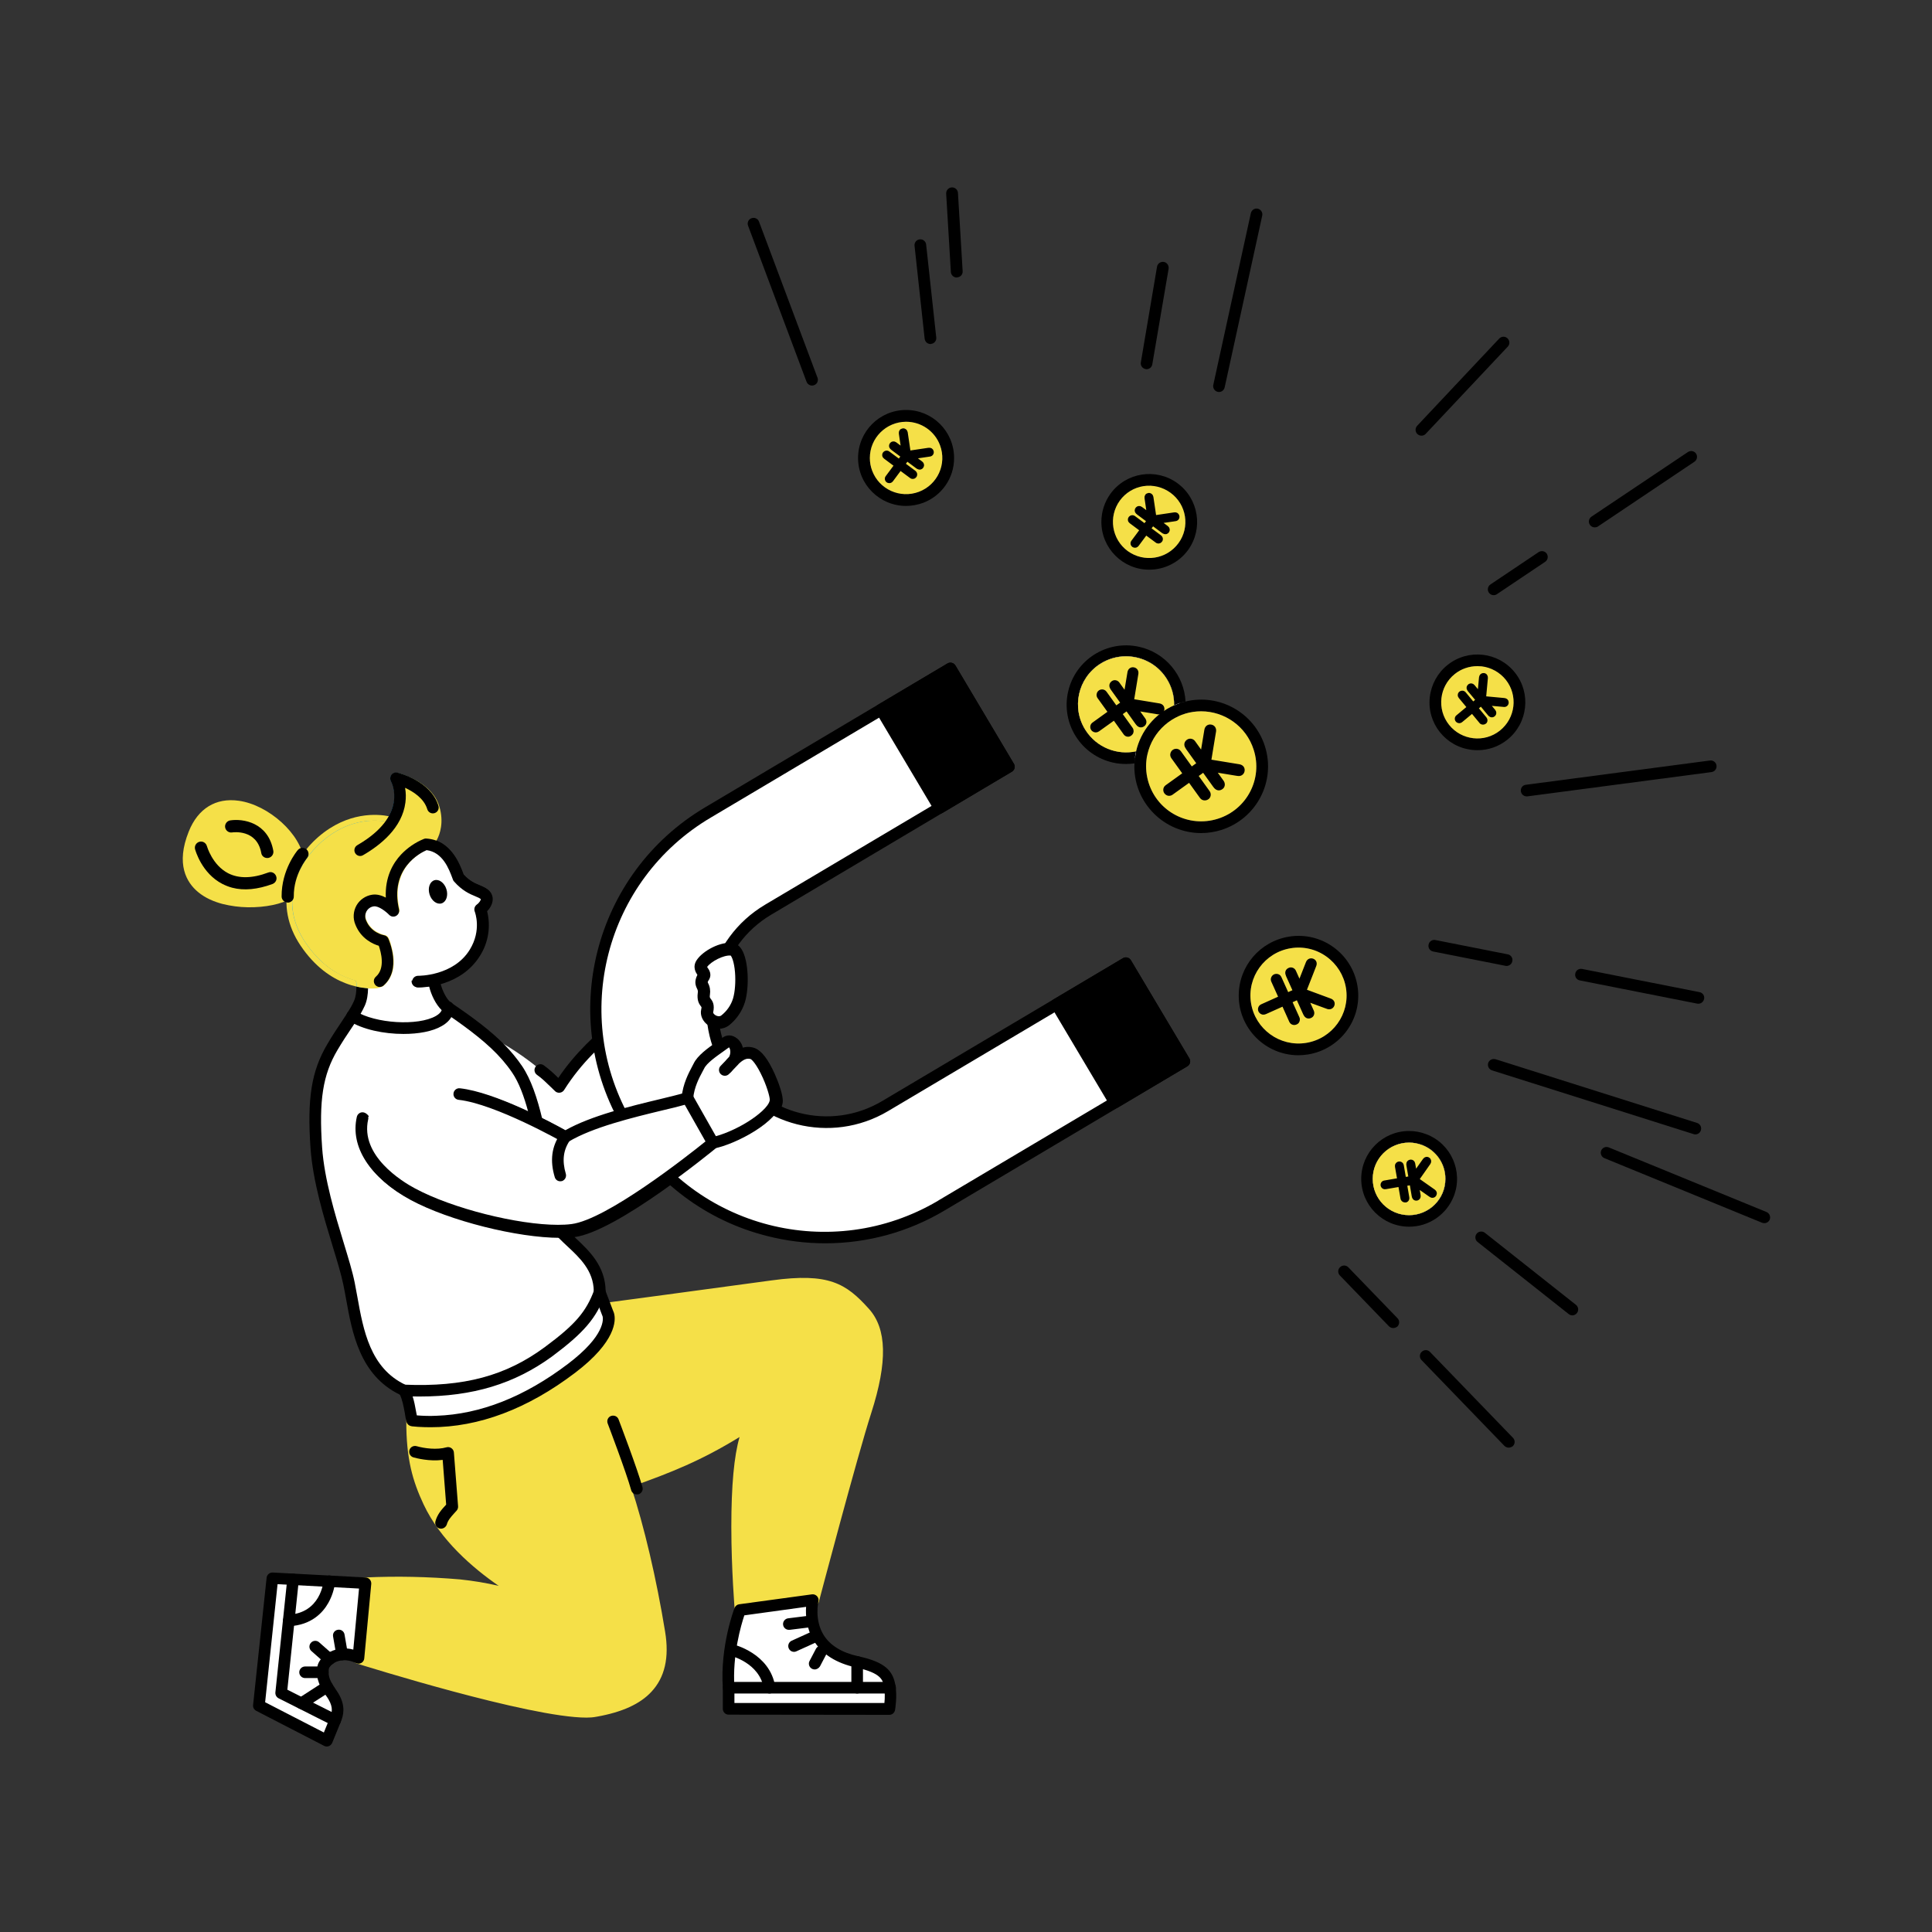 <?xml version="1.0" encoding="utf-8"?>
<!-- Generator: Adobe Illustrator 26.0.2, SVG Export Plug-In . SVG Version: 6.00 Build 0)  -->
<svg version="1.1" id="Ebene_1" xmlns="http://www.w3.org/2000/svg" xmlns:xlink="http://www.w3.org/1999/xlink" x="0px" y="0px"
	 viewBox="0 0 3000 3000" style="enable-background:new 0 0 3000 3000;" xml:space="preserve">
<rect x="0" y="0" width="3000" height="3000" fill="#333333" stroke="none"/>
<style type="text/css">
	.st0{fill:#F5E048;}
	.st1{fill:#FFFFFF;}
	.st2{fill:#17ADFF;}
	.st3{stroke:#000000;stroke-width:5;stroke-miterlimit:10;}
</style>
<path class="st0" d="M567.4,2458.4c48.7-2.3,97.5-1.2,146.2,3c55.6,5.1,123.1,27.4,123.1,27.4s-125.3-59.4-170.8-156.8
	c-15.4-32.7-26.2-65.3-25.9-126.3c0,0,113-17.8,212.1-72.7c87.7-48.5,73.3-99.1,73.3-99.1s188.7-25.2,273.7-36.9
	c85-11.8,109.3,3.8,143,40.9c28.5,31.4,23.4,86.4,1.8,153.3c-21.6,66.9-81.4,293.2-81.4,293.2l-113,15.4c0,0-20.6-247.2,20.5-293.1
	c-74.9,49.4-124.8,69.2-201.5,96.5c19,55.2,39.8,137.3,55.2,232c12.8,78.4-30.4,109.3-98.9,121.7c-66.9,11.9-367.9-82.8-367.9-82.8
	L567.4,2458.4z"/>
<path class="st0" d="M910.6,2667.1c-88.5,0-345.2-80.5-356.8-84.1c-4.1-1.2-6.6-5.3-6.3-9.5l10.9-115.9c0.5-4.5,4.1-8,8.4-8.1
	c49.1-2.3,98.4-1.2,147.6,3c20.2,2.1,40.2,5.4,60,10c-40.1-27.6-90.6-70.9-116.7-126.6c-16.7-35.7-27.1-70.1-26.8-130.3
	c0-4.4,3.3-8.1,7.7-8.9c1.1-0.2,112.7-18.2,209.1-71.6c42.1-23.2,58.5-46.4,65-61.7c6.8-16,4.1-26.5,4.1-27c-1.4-4.8,1.4-9.6,6.2-11
	c0.5-0.2,0.9-0.2,1.4-0.3c2-0.3,189.6-25.3,273.7-36.9c89.1-12.2,115.6,4.8,150.9,43.9c28.2,31.1,29.4,82.6,3.8,162.2
	c-21.3,65.9-80.6,290.4-81.2,292.6c-0.9,3.5-3.9,6.2-7.5,6.6l-113,15.4c-5,0.6-9.5-2.7-10.2-7.7c0-0.2,0-0.3,0-0.5
	c0-0.6-5.3-63-5.3-130.1c0-63.6,4.2-109.6,12.8-139.2c-60.1,36.9-106.4,55.2-168.4,77.3c20.2,61.1,39.3,142.5,52.8,225.1
	c6.6,40.3-0.5,70.9-21.3,93.2c-17.6,19-45.5,31.7-85,38.7C920.8,2666.8,915.7,2667.1,910.6,2667.1L910.6,2667.1z M566.2,2567.9
	c20.5,6.3,83.7,25.6,151.5,43.6c136.6,36.2,186.9,40,205.1,36.6c74.8-13.4,102-46.6,91.6-111.3c-13.9-85.5-33.9-169.6-54.9-230.5
	c-1.7-4.7,0.9-9.8,5.6-11.5c74-26.4,124.5-46,199.6-95.4c4.2-2.7,9.8-1.7,12.5,2.6c2.3,3.5,2,8-0.8,11
	c-8.7,9.8-23.4,43.1-23.4,157.5c0,51.1,3,99.4,4.5,119.3l97.7-13.3c9.5-36,60.4-227.5,79.9-287.8c23.2-71.8,23.2-119,0.2-144.4
	c-32.4-35.7-53.7-49.1-135.1-38c-73.7,10.1-226.8,30.6-265,35.7c0.3,18.8-8.4,60.2-78.8,99.1c-85.6,47.3-180,67.2-207.2,72.2
	c0.6,52.3,9.8,82.2,25.2,114.9c43.7,93.3,165.3,151.8,166.6,152.4c4.5,2.1,6.5,7.5,4.2,12.1c-2,4.1-6.6,6.2-11,4.7
	c-0.6-0.2-67.2-22-121.2-27c-45.5-3.9-91.3-5-137.2-3.3L566.2,2567.9z"/>
<path d="M988.8,2320.5c-4.1,0-7.7-2.7-8.7-6.6c-7.4-27.1-36.2-102.8-36.5-103.6c-1.8-4.7,0.6-10,5.3-11.6s9.9,0.6,11.6,5.3
	c1.2,3.2,29.4,77.2,37.1,105.2c1.4,4.8-1.5,9.8-6.3,11.2C990.3,2320.3,989.6,2320.5,988.8,2320.5z"/>
<path d="M684.8,2373.7c-5,0-9-4.1-9-9c0-0.8,0.2-1.5,0.3-2.3c2.9-10.9,9.9-18.7,15.8-25c0.3-0.3,0.6-0.6,0.9-1.1l-5.4-69.4
	c-20.8,2.7-41.1-2.7-45.5-3.9c-4.8-1.4-7.5-6.5-6.2-11.2c1.4-4.8,6.3-7.5,11.2-6.2c12.1,3.5,31.4,6,46.4,1.8
	c4.8-1.4,9.8,1.5,11.2,6.3c0.2,0.6,0.3,1.2,0.3,1.8l6.5,83.4c0.2,2.4-0.6,4.8-2.1,6.6c-1.2,1.4-2.4,2.7-3.8,4.2
	c-4.8,5.3-9.9,10.9-11.6,17.5C692.5,2371,688.9,2373.7,684.8,2373.7L684.8,2373.7z"/>
<path class="st1" d="M422.8,2450.7L402,2648.5l105.4,54.4l13.1-32c4.1-9.3,6.6-20.5-2.6-36.5c-6.8-11.6-19.7-24.3-16.1-45.1
	c2-11.2,24.6-29.9,54.7-15.2l10.9-115.9L422.8,2450.7z"/>
<path d="M507.4,2712c-1.5,0-2.9-0.3-4.2-1.1l-105.4-54.4c-3.3-1.7-5.3-5.3-4.8-9l21-197.6c0.5-4.8,4.7-8.3,9.5-8.1l144.4,7.7
	c5,0.3,8.7,4.5,8.6,9.5c0,0.2,0,0.3,0,0.3l-10.9,115.9c-0.5,5-4.8,8.6-9.8,8.1c-1.1-0.2-2.1-0.5-3.2-0.9c-15.2-7.4-26.5-3.9-32-1.2
	c-6.3,3.3-9.6,8-9.9,9.8c-2.3,13.1,3.8,21.9,10.1,31.4c1.7,2.6,3.5,5.1,5,7.7c11.3,19.4,7.5,34.1,3,44.5l-13,31.8
	C514.3,2709.7,511,2712,507.4,2712L507.4,2712z M411.7,2643.2l91.2,47l9.3-22.8c3.2-7.4,5.6-15.4-2-28.5c-1.2-2.1-2.7-4.4-4.4-6.6
	c-6.9-10.3-16.4-24.3-13-44.5c1.5-8.6,9.2-17.5,19.6-22.8c11.2-5.6,24.1-6.9,36.2-3.5l8.9-94.8l-126.5-6.8L411.7,2643.2z"/>
<path d="M531.2,2578.1c-4.4,0-8.1-3.2-8.9-7.5l-5.1-29.5c-0.9-5,2.4-9.6,7.4-10.4c5-0.9,9.6,2.4,10.4,7.4l0,0l5.1,29.5
	c0.9,5-2.4,9.6-7.4,10.4C532.3,2578.1,531.8,2578.1,531.2,2578.1z"/>
<path d="M511.5,2585.4c-2.3,0-4.4-0.8-6-2.3l-21.9-19.3c-3.8-3.3-4.2-9-0.9-12.8c3.3-3.8,9-4.2,12.8-0.9l0.2,0.2l21.9,19.3
	c3.8,3.3,4.1,9,0.8,12.8C516.4,2584.3,514,2585.4,511.5,2585.4L511.5,2585.4z"/>
<path d="M501.1,2605.7h-27.4c-5,0-9-4.1-9-9s4.1-9,9-9h27.6c5,0,9,4.1,9,9S506.2,2605.7,501.1,2605.7z"/>
<path d="M468.2,2653.8c-5,0-9-4.1-9-9c0-3,1.5-5.9,4.2-7.7l39.6-25.6c4.2-2.7,9.8-1.5,12.5,2.7c2.7,4.2,1.5,9.8-2.7,12.5l0,0
	l-39.8,25.6C471.7,2653.3,470,2653.8,468.2,2653.8z"/>
<path d="M448.5,2525.3c-5,0-9-4.1-9-9c0-4.8,3.8-8.7,8.6-9c49.6-2.7,54.1-50.5,54.3-52.6c0.5-5,4.8-8.7,9.8-8.3
	c5,0.5,8.6,4.8,8.3,9.6c-1.4,11.6-5,22.9-10.7,33c-8.7,15.5-26.5,34.4-60.7,36.2C448.9,2525.3,448.8,2525.3,448.5,2525.3
	L448.5,2525.3z"/>
<path d="M520.5,2680.2c-1.4,0-2.9-0.3-4.1-0.9l-83.8-42.2c-3.3-1.7-5.3-5.3-5-9l18.5-176.5c0.6-5,5-8.6,9.9-8c5,0.6,8.4,5,8,10
	l-17.8,170.2l78.2,39.3c4.5,2.3,6.3,7.7,4.1,12.2C527,2678.2,524,2680.2,520.5,2680.2L520.5,2680.2z"/>
<path class="st1" d="M1381.8,2617.8c-2.9-16.1-9.5-28.3-50.8-37.4c-88.2-19.1-68.7-95.9-68.7-95.9l-113,15.4
	c0,0-22.2,57.1-17.6,120.6v32.9h249.8C1381.3,2653.5,1384.6,2633.9,1381.8,2617.8L1381.8,2617.8z"/>
<path d="M1131.4,2662.5c-5,0-9-4.1-9-9v-32.6c-4.4-64.5,17.3-121.7,18.2-124.1c1.2-3,3.9-5.3,7.2-5.7l113-15.4
	c5-0.6,9.5,2.9,10.2,7.7c0.2,1.2,0.2,2.3-0.2,3.5c0,0.3-6.6,28,8.1,51.9c10.2,16.3,28.2,27.4,53.7,33c43.3,9.3,53.8,23.5,57.7,44.6
	c3.2,17.5-0.3,38-0.5,38.9c-0.8,4.4-4.5,7.5-8.9,7.5L1131.4,2662.5z M1155.8,2508.3c-5,14.9-18.8,61.7-15.4,111.7c0,0.2,0,0.5,0,0.6
	v23.8h232.9c0.9-8.3,0.8-16.7-0.5-25c-2-10.6-3.9-21.4-43.7-30.2c-30.4-6.6-52.5-20.5-65.3-41.3c-11.9-19.3-13-40-12.1-52.8
	L1155.8,2508.3z"/>
<path d="M1382.2,2629.7h-250.7c-5,0-9-4.1-9-9c0-5,4.1-9,9-9h250.7c5,0,9,4.1,9,9C1391.3,2625.6,1387.2,2629.7,1382.2,2629.7
	L1382.2,2629.7z"/>
<path d="M1194.9,2629.7c-4.4,0-8.3-3.3-8.9-7.7c-6.3-40-51.1-51-53.1-51.4c-4.8-1.2-7.8-6-6.6-11c1.2-4.8,5.9-7.7,10.7-6.6
	c2.4,0.6,58.6,14,66.8,66.2c0.8,5-2.6,9.5-7.5,10.4l0,0C1195.9,2629.5,1195.5,2629.7,1194.9,2629.7z"/>
<path d="M1331,2629.7c-5,0-9-4.1-9-9v-40.1c0-5,4.1-9,9-9c5,0,9,4.1,9,9v40.1C1340,2625.6,1335.9,2629.7,1331,2629.7z"/>
<path d="M1224.9,2530.8c-5,0-9-4.1-9-9c0-4.5,3.5-8.4,8-8.9l31.4-3.9c5-0.6,9.5,2.9,10.1,7.8c0.6,5-2.9,9.5-7.8,10.1l-31.4,3.9
	C1225.6,2530.6,1225.3,2530.8,1224.9,2530.8L1224.9,2530.8z"/>
<path d="M1233,2565c-5,0-9-4.1-9-9c0-3.6,2.1-6.8,5.3-8.3l28.9-13.1c4.5-2.1,9.9,0,11.9,4.5c2.1,4.5,0,10-4.5,11.9l-28.9,13.1
	C1235.6,2564.7,1234.2,2565,1233,2565L1233,2565z"/>
<path d="M1265,2592.3c-5,0-9-4.1-9-9c0-1.5,0.3-2.9,1.1-4.2l9.8-18.7c2.3-4.5,7.7-6.2,12.2-3.9c4.5,2.3,6.2,7.7,3.9,12.2v0.2
	l-9.8,18.7C1271.4,2590.3,1268.4,2592.3,1265,2592.3L1265,2592.3z"/>
<path class="st1" d="M977.8,1572.1c4.5-27.4,17.8-56.2,22.8-63.8c4.8-7.2,29.1-34.7,33.6-38.4c6-5,15.7,8.6,14.3,20.2
	c-1.7,14-16.9,28.5-11.9,33c16.1-14.9,87.6-52.5,84.1-32.1c-2.3,13.4,20.8,3.8,15.8,22.8c-2.9,10.7,9.6,13.4,1.2,28
	c-5.3,9,3.9,11.6-2.1,24.3c-8.9,18.5-80.3,55.3-101.7,63.3L977.8,1572.1z"/>
<path d="M1033.9,1638.6c-5,0-9-4.1-9-9c0-3.8,2.3-7.1,5.9-8.4c26.4-10,90.3-45.4,96.8-58.8c1.5-2.4,1.7-5.3,0.8-7.8
	c-2-5.7-1.4-11.9,1.8-17c2.6-4.4,2-5.3,0.3-8.9c-1.8-3.6-4.5-9.2-2.4-16.9c0.2-0.8,0.3-1.4,0.5-2.1c-0.8-0.3-1.8-0.8-2.7-0.9
	c-3.5-1.1-13.1-4.2-13.9-14.2c-14.5,2.4-55.8,23.2-68.7,35.4c-3.5,3.2-8.9,3.2-12.4,0c-7.8-7.2-2.3-17,2.3-24.9
	c3-5.1,6.3-11,6.8-15.8c0.3-3.3-0.6-6.6-2.4-9.3c-7.4,7.7-25.3,28-28.9,33.8c-4.4,6.6-17.2,34.4-21.4,60.3c-0.8,5-5.4,8.3-10.4,7.4
	c-5-0.9-8.3-5.4-7.4-10.4c4.7-28.3,18.2-58.2,24.1-67.2c5.1-7.8,30-36,35.3-40.4c4.4-3.8,10.7-4.2,15.7-1.4
	c8.7,4.8,14.8,18.1,13.4,29.5c-0.3,2.9-1.1,5.6-2,8.1c6-3.5,12.7-6.9,19.1-10.3c36.3-17.6,45.1-13,48.4-11.2
	c4.7,2.6,7.4,7.5,6.8,12.8c0.5,0.2,0.8,0.3,1.2,0.5c4.8,1.5,19.1,6.2,14.2,24.9c-0.3,1.1-0.2,1.5,1.2,4.4c2.4,5,6.3,13.1-0.9,25.8
	c-0.6,1.1-0.6,1.1,0,3.3c2.1,6.8,1.4,14-1.8,20.2c-11,22.9-88.8,61.2-106.7,68C1036,1638.4,1034.9,1638.6,1033.9,1638.6
	L1033.9,1638.6z"/>
<path class="st1" d="M1069.6,1541.8c8.3,7.5,12.5,16.7,14.3,30.2L1069.6,1541.8z"/>
<path d="M1083.9,1581.1c-4.5,0-8.3-3.3-8.9-7.8c-1.7-11.8-5-18.8-11.5-24.7c-3.8-3.3-4.1-9-0.8-12.8s9-4.1,12.8-0.8c0,0,0,0,0.2,0.2
	c9.6,8.7,15.1,19.7,17.3,35.7c0.8,5-2.7,9.5-7.7,10.3C1084.8,1581.1,1084.4,1581.1,1083.9,1581.1z"/>
<path class="st1" d="M621,1657.1c-7.1,51.6,46.6,90.5,90.7,112.3c46.7,23.1,166.7,63,199.6,48.4c59.4-26.2,103.5-119.4,122.5-188.3
	l-56.1-57.4c-36,32.3-76,62.1-109.7,115.5c-37.7-38-92.2-76.6-148.8-95.6L621,1657.1z"/>
<path d="M891.5,1829.9c-51.4,0-145.9-33.6-183.7-52.3c-39.3-19.4-104-61.1-95.7-121.7c0.6-5,5.1-8.4,10.1-7.8
	c5,0.6,8.4,5.1,7.8,10.1v0.2c-2.9,21.1,4.4,62.6,85.8,103c53.5,26.5,165.3,60,191.9,48.2c51.7-22.8,95.1-104.6,116.1-177.4
	l-46.3-47.5c-3.9,3.5-8,6.9-11.9,10.4c-30.6,26.5-62.3,54.1-89.7,97.5c-2.7,4.2-8.3,5.4-12.5,2.9c-0.5-0.3-0.9-0.6-1.4-1.1
	c-2.3-2.1-4.5-4.4-6.8-6.6c-6.8-6.6-13.9-13.6-21.4-18.8c-4.1-2.9-5.1-8.6-2.1-12.7s8.6-5.1,12.7-2.1c8,5.9,15.5,12.5,22.5,19.6
	c27.3-40.3,57.6-66.6,87.1-92.3c6.3-5.4,12.2-10.6,18.1-16c3.6-3.2,9.2-3,12.5,0.5l55.9,57.4c2.3,2.3,3.2,5.6,2.3,8.7
	c-11,39.7-27.6,79.6-47,112.3c-24.6,41.5-51.7,69-80.5,81.9C909.1,1828.7,900.9,1829.9,891.5,1829.9L891.5,1829.9z"/>
<path class="st1" d="M558.8,1506c0,0,8.6,30.5-0.8,51.6c-8.1,18.5-23.8,37.4-42.1,68.1c-23.7,40.1-30.1,81-24.9,156.5
	c5.4,76.9,41,162.4,50.8,210.9c11.5,56.8,16.4,134.3,85.5,165.5c7.8,15.1,8.4,27.9,12.5,46.7c82.3,8.3,166-19.3,247.8-81.3
	c70.7-53.5,56.5-84.4,56.5-84.4l-12.8-34.2c0.3-57.6-60.1-80.2-69.3-108.4c-12.7-38.7-19.6-179.4-58.9-237.5
	c-23.8-35-57.4-61.7-107.5-95.7c-11.6-7.8-21.3-31.7-21.4-43.6L558.8,1506z"/>
<path d="M893.1,2131.6c-74,56.2-149.4,84.6-224.4,84.6c-6.6,0-13.1-0.2-19.7-0.6c-3-0.2-6-0.5-9-0.8c-0.3,0-0.6,0-0.9-0.2
	c-3.9-0.5-7.1-3.3-8-7.1c0-0.3-0.2-0.6-0.2-0.9c-1.1-4.7-1.8-8.9-2.4-13c-2-10.6-3.5-19-7.5-27.9c-62.3-30.2-74.2-96-83.7-149.1
	c-1.4-7.5-2.6-14.6-4.1-21.4c-3.3-16.4-9.6-36.9-16.9-60.9c-13.6-44.5-30.4-99.8-34.1-151.2c-5.4-77.6,1.4-120,26.1-161.8
	c7.8-13.4,15.4-24.6,21.9-34.4c3.3-5,6.3-9.5,9-13.7c0.2-0.3,0.3-0.6,0.5-0.8l0,0c4.2-6.6,7.5-12.5,10.1-18.4
	c2.9-6.6,3.6-14.5,3.6-21.7v-0.2c0-3.3-0.3-6.5-0.6-9.3v-0.2c-0.5-3.9-1.1-7.2-1.5-9.6l0,0c-0.6-2.7-1.1-4.4-1.1-4.4
	c-1.2-4.8,1.7-9.8,6.5-11c4.7-1.2,9.6,1.5,11,6.2c0,0.3,0.5,1.5,0.9,3.6c0.5,2.3,1.2,5.4,1.7,9.2c0,0.2,0,0.2,0,0.3
	c0.5,2.7,0.8,5.6,0.9,8.7c0,0.2,0,0.3,0,0.5c0.2,2.9,0.3,5.7,0.3,8.7v0.5c-0.2,8.7-1.4,18.1-5,26.2c-2,4.4-4.2,8.6-6.8,13.1
	c-2.9,5-6.2,10.1-9.6,15.4c-1.5,2.4-3.2,4.8-4.8,7.2c-6.5,9.6-13.7,20.5-21.4,33.5c-22.6,38.3-28.8,77.8-23.7,151.4
	c3.5,49.3,20,103.6,33.3,147.1c7.4,24.4,13.9,45.4,17.3,62.6c1.4,7.1,2.7,14.2,4.1,21.9c9.3,51.9,19.9,110.7,74.6,136.6
	c0.5,0.3,1.1,0.5,1.5,0.8c1.8,0.9,3.3,2.3,4.2,4.1c2.4,4.7,4.2,9.2,5.7,13.7c2.3,7.2,3.6,14.3,5,22c0.3,1.5,0.6,3.2,0.9,4.8
	c0.2,0.6,0.3,1.4,0.5,2.1c10.1,0.8,20.2,1.1,30.3,0.6c68-2.3,136.7-29.2,204.5-80.7c28.8-21.9,42.5-39.2,48.8-51.7
	c6.8-13.3,5.1-20.8,4.8-22c0-0.2-0.2-0.3-0.2-0.5l-0.5-1.2l-3.3-8.7l-1.2-3.3l-2-5.3l-5.9-15.7c-0.5-1.1-0.6-2.1-0.6-3.2
	c0-0.5,0-1.1,0-1.5c-0.5-31.7-22-51.7-41-69.4c-4.7-4.4-9-8.4-13-12.5c-2.9-3-5.6-6-7.8-9.2c-2.3-3-4.1-6-5.6-9.2
	c-0.6-1.2-1.1-2.6-1.5-3.8c-4.2-13.1-7.7-35.6-12.1-63.9c-0.6-4.4-1.4-8.7-2-13.3c-0.5-3.2-1.1-6.5-1.5-9.6s-1.1-6.5-1.5-9.6
	c-2.9-17.6-6.2-36.2-10.1-54.1c-0.9-3.8-1.7-7.5-2.6-11.3c-0.9-3.9-2-7.7-2.9-11.5c-6.5-24.4-14.6-46.4-25.2-61.8
	c-18.2-26.8-42.5-48.5-75.7-72.8c-5.9-4.4-12.2-8.7-18.7-13.3c-3.5-2.4-6.9-4.8-10.6-7.2c-1.5-1.1-3-2.3-4.4-3.6
	c-9.3-8.9-16.3-24-19.3-36.2c0-0.2-0.2-0.5-0.2-0.6c-0.9-3.8-1.4-7.2-1.5-10.1c0-0.2,0-0.3,0-0.5l0,0c0-0.5,0-0.8,0-1.2
	c0.3-2.7,1.8-5,4.1-6.5c1.4-0.9,3.2-1.5,5-1.5l0,0c0.5,0,0.9,0,1.4,0.2c3.6,0.5,6.5,3.2,7.4,6.6c0,0.3,0.2,0.5,0.2,0.8
	c0.2,0.5,0.2,1.1,0.2,1.5c0,1.8,0.3,4.2,1.1,6.8c0,0.3,0.2,0.5,0.2,0.8c2.6,9.6,8.7,22.6,15.4,27.9l0,0c0.3,0.3,0.6,0.5,0.9,0.6
	c0.3,0.3,0.8,0.5,1.1,0.8c33.8,22.9,60.1,42.7,81.4,64.2c10.2,10.4,19.3,21.3,27.4,33.2c13.9,20.4,23.8,50.2,31.4,82.2
	c0.9,3.8,1.8,7.7,2.6,11.5c0.8,3.8,1.7,7.5,2.4,11.5c3.3,16.1,6,32.4,8.4,47.9c0.5,3.2,1.1,6.3,1.5,9.5c0.5,3.2,1.1,6.3,1.5,9.5
	c0.3,2.3,0.8,4.5,1.1,6.8c4.1,26.5,7.5,49.3,11.3,61.1c1.1,3,3,6.3,5.7,9.6c2.3,2.7,5,5.6,7.8,8.6c2.7,2.7,5.6,5.4,8.6,8.1
	c0.3,0.3,0.5,0.5,0.8,0.8c20.6,19.3,46.3,43.1,46.7,82.5l6.8,17.9l3.3,8.7l2.3,5.9c0.3,0.6,0.6,1.5,0.9,2.9
	C956.1,2049.8,957.3,2082.9,893.1,2131.6z"/>
<path d="M651.2,2168.5c-7.8,0-16-0.2-24.1-0.5c-5-0.2-8.9-4.4-8.6-9.3c0.3-5,4.4-8.9,9.3-8.6c92.4,3.9,157.7-13.6,218.4-58.5
	c46.9-34.7,64.1-54.7,76.6-88.8c1.7-4.7,6.8-7.2,11.6-5.4c4.7,1.7,7.2,6.8,5.4,11.6v0.2c-13.7,37.7-33.2,60.3-82.7,97.2
	C798.9,2148.7,734.7,2168.5,651.2,2168.5L651.2,2168.5z"/>
<path d="M626.6,1605.5c-30.7,0-63.6-6.9-84.4-20.2c-4.2-2.6-5.6-8.1-3-12.5c2.6-4.2,8.1-5.6,12.5-3l0.2,0.2
	c30.7,19.4,97.4,23.5,125.1,7.5c9.8-5.7,9.6-11.3,9.6-13.1c-0.3-5,3.6-9.2,8.6-9.5c5-0.3,9.2,3.6,9.5,8.6v0.2
	c0.3,8.4-2.7,20.4-18.7,29.5C671.7,1601.6,649.8,1605.5,626.6,1605.5z"/>
<path class="st1" d="M583.4,1525.3l5.3-2c23.8-20.8,5.1-62.4,5.1-62.4s-24.9-3.9-34.7-28.5c-6.5-16.3,3.6-31.8,19-34.2
	c14.8-2.3,31.8,15.8,31.8,15.8c-18.1-78.5,50.3-103.4,50.3-103.4c34.1,2.4,45.5,37.8,50.6,51.7c17.9,20.5,33.9,19.6,41.3,27.1
	c6.3,6.5-0.2,17-7.5,22.2c0,0,13.3,32.1-8.3,67.2c-15.5,25.2-40.1,36.2-59.4,41L583.4,1525.3z"/>
<path class="st2" d="M667.2,1302.5c0,0.2-0.2,0.2-0.2,0.3c-2,3.2-3.5,4.8-3.5,4.8l-3.2,3.2c0,0-15.1,5.4-29.2,19.4
	c-14.6,14.5-28.2,37.8-23.1,73.7c0.5,3,1.1,6.2,1.7,9.3c0,0.3,0.2,0.6,0.2,0.9c0,0-8.9-9.3-19.3-13.7h-0.2c-4.1-1.7-8.3-2.6-12.4-2
	c-6.5,1.1-12.1,4.2-15.8,9c-0.5,0.6-0.9,1.1-1.2,1.7c-4.2,6.3-5.4,14.8-2,23.5c6.5,16.1,19.3,23.2,27.4,26.4l0,0
	c4.2,1.7,7.2,2.1,7.2,2.1s0,0.2,0.2,0.3c1.2,2.9,12.2,29.2,3.6,49.8c-1.8,4.5-4.7,8.7-8.9,12.4l-5.3,2c0,0-0.9,0.2-2.6,0.2
	c-0.3,0-0.6,0-0.9,0c-2.1,0.2-5.1,0.2-8.9-0.2c-2.7-0.2-5.7-0.5-9.2-1.1c-2.9-0.5-6-1.1-9.3-2c-4.4-1.1-9-2.6-14-4.5
	c-0.3-0.2-0.6-0.3-0.9-0.3c-19.4-8-43-23.8-63.8-54.7c-41.6-61.8-12.2-123,26.4-156.6c39.6-34.4,79.6-33.8,98.6-30.6
	c0.5,0,0.9,0.2,1.4,0.2l0,0c3.8,0.6,6.5,1.4,8.1,2c24.9-37.1,7.1-68.9,7.1-68.9s5.1,1.2,12.4,4.1c0.2,0,0.2,0.2,0.3,0.2
	c14.6,5.9,37.7,18.4,44.6,41.2c0.9,3,1.7,6,2.1,8.9c0,0.2,0,0.3,0,0.5C677.4,1282.2,671.4,1295.7,667.2,1302.5z"/>
<path class="st2" d="M660.7,1249.6c0.5,0.9,1.1,2,1.5,2.9C661.7,1251.4,661.1,1250.5,660.7,1249.6z M638.2,1228.2
	c-1.7-1.1-3.5-2-5.1-2.7C634.8,1226.4,636.4,1227.3,638.2,1228.2z M630.5,1224.3L630.5,1224.3L630.5,1224.3L630.5,1224.3z
	 M630.5,1224.3L630.5,1224.3L630.5,1224.3L630.5,1224.3z M682.5,1256.7c-0.5-1.7-0.8-3.3-1.4-5c-7.8-26.1-33-40.1-49.3-46.7
	c-0.2,0-0.2-0.2-0.3-0.2c-7.8-3.2-13.6-4.5-14.2-4.7c-2.1-0.5-4.4-0.2-6.3,0.9c-1.5,0.8-2.7,2-3.5,3.3c-0.2,0.3-0.5,0.8-0.6,1.1
	c-1.1,2.4-0.9,5.3,0.5,7.8c0.2,0.3,0.6,1.1,1.2,2.6c0.2,0.3,0.3,0.6,0.3,0.9c0,0.2,0.2,0.5,0.2,0.6s0.2,0.5,0.3,0.6
	c2,5.4,4.2,15.2,2.4,27.3l0,0c-0.2,0.9-0.3,1.8-0.5,2.7c-0.2,0.6-0.3,1.2-0.5,2c-0.2,0.5-0.2,0.8-0.3,1.2c-0.3,0.9-0.5,1.8-0.8,2.7
	c-0.8,2.3-1.5,4.7-2.6,7.1c-0.3,0.8-0.6,1.4-0.9,2.1l0,0c-0.6,1.4-1.4,2.9-2.3,4.2l0,0l-0.2,0.2c-1.5,2.6-3.2,5.3-5.1,8
	c-19-3.2-58.9-3.8-98.6,30.6c-38.7,33.6-68,94.8-26.4,156.6c20.8,30.9,44.2,46.7,64.1,54.7c0.3,0.2,0.6,0.3,0.9,0.3
	c5,2,9.6,3.5,14,4.7c0.3,2.9,0.6,6,0.6,9.3c3.2,0.8,6.2,1.2,9,1.7c3.3,0.5,6.3,0.8,9,0.9c2,0.2,3.6,0.2,5.1,0.2
	c2.7,0,5.4-0.2,8.1-0.5c0.6-0.2,1.4-0.3,2-0.5l2.4-0.9l2.9-1.1c1.1-0.3,2-0.9,2.9-1.7c2-1.7,3.6-3.5,5-5.3c0.2-0.2,0.3-0.3,0.5-0.6
	c0.9-1.2,1.8-2.4,2.6-3.6c0.9-1.5,1.8-3,2.4-4.5c0.3-0.8,0.8-1.5,1.1-2.4c0.3-0.6,0.5-1.2,0.8-1.8c0.2-0.5,0.3-1.1,0.5-1.5
	c0-0.2,0.2-0.5,0.2-0.6c0.2-0.6,0.3-1.2,0.5-1.7c3.5-13.3,1.4-27.4-1.4-37.5c-0.2-0.5-0.3-0.9-0.3-1.2c-0.2-0.6-0.3-1.2-0.6-1.8
	c-0.2-0.5-0.3-0.8-0.3-1.2l0,0c-0.2-0.3-0.3-0.8-0.3-1.1c-0.2-0.3-0.3-0.8-0.3-1.1c-0.2-0.3-0.2-0.6-0.3-1.1
	c-0.2-0.3-0.2-0.6-0.3-0.9c-0.2-0.3-0.2-0.6-0.3-0.9c-0.2-0.3-0.2-0.6-0.3-0.8c-0.6-1.5-1.1-2.6-1.2-3.2c0-0.2,0-0.2-0.2-0.3v-0.2
	c-0.5-0.9-0.9-1.7-1.5-2.4c-0.3-0.3-0.5-0.6-0.8-0.8c-0.6-0.5-1.2-0.9-2-1.4l0,0c-0.8-0.5-1.5-0.6-2.4-0.8c-0.3,0-2.4-0.5-5.4-1.5
	c-0.2,0-0.2,0-0.3-0.2c-0.2,0-0.2,0-0.3-0.2c0,0-0.2,0-0.2-0.2c-2.1-0.9-4.7-2.1-7.4-3.8c-1.2-0.8-2.3-1.5-3.5-2.6
	c-0.5-0.3-0.8-0.6-1.1-0.9c-0.5-0.3-0.8-0.8-1.1-1.1c-0.2-0.2-0.3-0.3-0.6-0.6c-3.2-3.2-6-7.1-8-12.2c-1.4-3-1.7-6.3-1.1-9.5
	c0.2-0.6,0.3-1.4,0.5-2c0.2-0.3,0.2-0.6,0.3-0.9c0.3-0.6,0.6-1.2,0.9-1.8c0.3-0.5,0.6-1.1,1.1-1.5c2.4-3.3,6.2-5.6,10.4-6.2
	c0.2,0,0.5,0,0.6,0c2.1-0.2,4.5,0.5,6.9,1.5c0,0,0,0,0.2,0h0.2c2,0.9,3.9,2,5.9,3.3c0.5,0.3,1.1,0.8,1.5,1.1
	c0.5,0.3,1.1,0.8,1.5,1.1c0.3,0.2,0.5,0.3,0.8,0.6c0.8,0.6,1.4,1.1,2,1.7c1.4,1.1,2.4,2.1,3.3,3c0.3,0.3,0.6,0.6,0.9,0.9
	c0.2,0.2,0.2,0.3,0.3,0.3c0.3,0.2,0.5,0.5,0.8,0.6c0.2,0.2,0.3,0.2,0.5,0.3c0.3,0.2,0.5,0.3,0.8,0.5c0.5,0.2,0.8,0.5,1.2,0.6
	c0.2,0,0.2,0,0.3,0.2l0,0l0,0l0,0l0,0c0,0,0,0,0.2,0c1.5,0.5,3.2,0.6,4.8,0.2c0.3,0,0.5-0.2,0.8-0.2c0.5-0.2,1.1-0.3,1.4-0.6
	c3.5-1.8,5.6-5.9,4.5-10c-2.1-9.2-3-17.6-2.7-25.3c0-0.8,0-1.4,0.2-2.1l0,0c0-0.6,0-1.1,0.2-1.7c0-0.2,0-0.5,0-0.6
	c0-0.5,0-0.9,0.2-1.4c0-0.3,0-0.6,0.2-0.9c0-0.3,0-0.6,0.2-0.8c0-0.6,0.2-1.2,0.3-1.8c0-0.2,0-0.2,0-0.3c0-0.5,0.2-1.1,0.3-1.5
	c0-0.3,0.2-0.6,0.2-0.9c0-0.5,0.2-0.9,0.3-1.4c0-0.2,0-0.3,0.2-0.5c0.2-0.6,0.3-1.1,0.3-1.7c0.5-2.3,1.1-4.4,1.8-6.5
	c0.2-0.5,0.3-0.9,0.5-1.4c0.2-0.5,0.3-0.9,0.5-1.4c0.2-0.6,0.5-1.1,0.6-1.7c0.2-0.5,0.5-1.1,0.6-1.5c2.1-4.8,4.5-9.2,7.2-13
	c0.3-0.3,0.5-0.6,0.8-0.9c1.4-1.8,2.7-3.5,4.1-5.1c0.5-0.5,0.8-0.9,1.2-1.4c1.1-1.2,2.3-2.3,3.3-3.3c0.3-0.3,0.6-0.6,1.1-0.9
	c0.6-0.6,1.4-1.2,2-1.8c0.3-0.3,0.6-0.6,1.1-0.9c4.2-3.6,8.3-6.3,11.8-8.3c0.5-0.3,1.1-0.6,1.5-0.9c1.8-0.9,3.3-1.7,4.5-2.3
	c0.3-0.2,0.6-0.3,0.9-0.5c0.2,0,0.3-0.2,0.5-0.2l0,0c0.9-0.5,1.5-0.6,1.8-0.8c1.2-0.5,2.3-1.1,3.2-2.1l3.2-3.2
	c0.2-0.2,0.2-0.2,0.3-0.3c0.2-0.2,0.3-0.5,0.8-0.9c0,0,0,0,0-0.2c1.1-1.4,3-3.9,5.3-7.7l0,0C681.5,1295.6,687.7,1278.7,682.5,1256.7
	z M481.3,1458.1c-38.6-57.6-10.7-114,24.9-144.9c28.2-24.4,56.1-29.9,75.2-29.9c3.6,0,7.2,0.2,10.9,0.6c0.5,0,0.9,0.2,1.4,0.2
	c4.1,0.6,8.1,1.4,12.1,2.6c3.6,1.1,7.4,0,9.8-2.9c0.2-0.2,0.3-0.5,0.5-0.8c15.5-23.2,16.1-44.6,13.6-59.2c0.3,0.2,0.8,0.3,1.1,0.5
	l0,0l0,0l0,0c0.8,0.5,1.7,0.8,2.6,1.2c1.7,0.9,3.3,1.8,5.1,2.7l0,0c0.5,0.3,0.9,0.5,1.2,0.8c4.7,2.9,9.3,6.3,13.4,10.4
	c0.8,0.8,1.5,1.5,2.1,2.3c2.1,2.4,3.9,5,5.6,7.8c0.5,0.9,1.1,2,1.5,2.9l0,0c0.6,1.5,1.2,3,1.7,4.5c7.8,26.2-5.6,42.7-6.9,44.3
	l-1.7,1.7c-1.1,0.5-2,0.9-3,1.4c-0.2,0-0.2,0.2-0.3,0.2c-0.6,0.3-1.2,0.6-2,0.9c-0.6,0.3-1.2,0.6-1.8,0.9
	c-9.9,5.3-18.8,12.2-26.5,20.4c-2.9,3.2-5.9,6.8-8.6,10.9c-0.8,1.1-1.4,2.1-2.1,3.2c-0.6,1.1-1.4,2.3-2,3.3
	c-1.2,2.3-2.6,4.7-3.6,7.2c-0.6,1.2-1.1,2.6-1.7,3.9c-4.1,10.6-6.5,23.2-5.7,38.1l0,0v0.2c-1.1-0.6-2.3-1.1-3.5-1.7
	c-0.2,0-0.3-0.2-0.5-0.2h-0.2c-5.3-2.3-11.2-3.5-17-2.6c-6.8,0.9-13,3.9-17.8,8.4c-0.5,0.5-0.9,0.9-1.4,1.4l0,0
	c-1.5,1.5-3,3.3-4.2,5.1c-0.3,0.6-0.8,1.1-1.1,1.7c-0.3,0.6-0.8,1.4-1.1,2l0,0c-1.2,2.7-2.1,5.4-2.7,8.3c-0.2,0.8-0.3,1.4-0.3,2.1
	c-0.8,5.9,0,11.9,2.4,17.6c0.3,0.8,0.6,1.4,0.9,2c1.2,2.6,2.4,5,3.9,7.2c0.3,0.6,0.8,1.1,1.1,1.7c1.5,2.1,3,4.1,4.7,5.7
	c0.5,0.5,0.8,0.9,1.2,1.4c6.6,6.6,14,10.7,19.7,13c0.2,0,0.2,0.2,0.3,0.2c0.3,0.2,0.5,0.2,0.8,0.3c0.2,0,0.2,0,0.3,0.2
	c1.4,0.5,2.6,0.9,3.6,1.2l0,0c0,0,0,0,0,0.2l0,0c0.5,1.5,1.1,3.2,1.7,5.3c0.5,1.4,0.8,2.9,1.2,4.5c0.3,1.5,0.8,3.2,1.1,5
	c0.2,0.6,0.2,1.2,0.3,1.8c0.2,0.6,0.2,1.2,0.2,1.8s0.2,1.2,0.2,1.8c0.2,1.8,0.2,3.6,0.2,5.4c0,0.5,0,0.9,0,1.4v0.2
	c0,0.5,0,0.9-0.2,1.4c0,0.3,0,0.5,0,0.8s0,0.5-0.2,0.8c0,0.2,0,0.2,0,0.3c0,0.3,0,0.5-0.2,0.8c-0.2,0.8-0.3,1.7-0.5,2.4
	c-0.2,0.5-0.3,1.1-0.3,1.5c-0.2,0.8-0.5,1.5-0.8,2.3c-0.2,0.5-0.3,0.9-0.6,1.4c0,0,0,0,0,0.2c-0.2,0.5-0.3,0.9-0.6,1.2
	c0,0.2-0.2,0.2-0.2,0.3c-0.2,0.2-0.2,0.5-0.3,0.6c0,0.2-0.2,0.2-0.2,0.3c-0.2,0.2-0.2,0.3-0.3,0.5c-0.2,0.3-0.3,0.5-0.5,0.8
	s-0.3,0.5-0.5,0.8c-0.2,0.3-0.3,0.5-0.5,0.6c-0.2,0.2-0.3,0.5-0.5,0.6c-0.3,0.5-0.6,0.9-1.1,1.2c-0.2,0.2-0.3,0.5-0.6,0.6
	c-0.2,0.2-0.3,0.5-0.6,0.6c0,0,0,0.2-0.2,0.2l0,0l-2.6,0.9c-1.7,0.2-5.7,0.5-11.2,0c-2.7-0.2-5.9-0.6-9.3-1.2
	c-2.6-0.5-5.3-1.1-8.1-1.8c-0.5-0.2-1.1-0.3-1.5-0.5C531.1,1507.1,504.7,1492.8,481.3,1458.1z"/>
<ellipse transform="matrix(0.954 -0.3 0.3 0.954 -384.175 267.692)" cx="679.1" cy="1384.1" rx="13.7" ry="18.8"/>
<path d="M649.1,1532.9c-0.5,0-0.9,0-1.1,0c-5-0.2-8.9-4.2-8.9-9.2c0-5,4.2-8.9,9.2-8.9c0.6,0,54.9,0.6,80.2-40.6
	c18.7-30.5,8.1-57.9,7.7-59.1c-1.5-3.9-0.3-8.3,3.2-10.9c4.1-2.9,6.3-7.1,6.2-8.4c-1.5-1.5-4.7-2.9-8.4-4.4
	c-8.7-3.6-20.5-8.6-33.2-23.1c-0.8-0.8-1.4-1.8-1.7-2.9l-0.8-2.1c-5.3-14.2-14.9-40.4-40.1-43.6c-10.1,4.4-57.6,28.6-42.8,92.1
	c1.1,4.8-2,9.8-6.8,10.9c-3.2,0.8-6.3-0.3-8.6-2.6c-4.5-4.7-16.3-14.2-23.8-13.1c-4.8,0.6-8.9,3.5-11.3,7.7
	c-2.4,4.4-2.6,9.6-0.6,14.2c7.8,19.3,27,22.8,27.7,22.9c3,0.5,5.6,2.4,6.8,5.3c0.9,2,21.1,47.9-7.4,72.8c-3.8,3.3-9.5,2.9-12.8-0.9
	s-2.9-9.5,0.9-12.8c14.8-13,7.8-38.1,4.4-47.9c-9.2-2.7-27.6-10.9-36.3-32.7c-4.1-9.6-3.5-20.8,1.7-30c5.1-9,14.2-15.1,24.4-16.6
	c7.4-1.1,14.8,1.2,21.1,4.5c-1.5-32,11.3-53.7,23.7-66.9c9.9-10.7,22-19.1,35.6-24.6c1.2-0.5,2.4-0.6,3.8-0.5
	c38.3,2.7,51.8,39.8,57.7,55.5l0.2,0.5c9.5,10.4,17.9,13.9,25.5,17c5.3,2.3,10.4,4.4,14.3,8.4c3.8,3.8,5.6,9,5.1,14.5
	c-0.6,6.6-4.4,12.7-8.6,17c5.9,23.5,2,48.5-11,69C715,1531.1,657.5,1532.9,649.1,1532.9z"/>
<path d="M675.6,1263c-0.2,0-0.2,0.2-0.3,0.2c-0.3,0-0.5,0.2-0.8,0.2c-1.4,0.3-2.7,0.3-3.9,0c-1.8-0.5-3.5-1.4-4.8-2.7
	c-0.9-0.9-1.5-2.1-2-3.3c0-0.2,0-0.2-0.2-0.3c-0.5-1.5-1.1-3.2-1.7-4.5l0,0c-0.5-1.1-0.9-2-1.5-2.9c-1.5-2.9-3.5-5.4-5.6-7.8
	c-0.8-0.8-1.4-1.5-2.1-2.3c-4.1-4.1-8.7-7.5-13.4-10.4c-0.5-0.3-0.9-0.5-1.2-0.8l0,0c-1.7-1.1-3.5-2-5.1-2.7
	c-0.9-0.5-1.7-0.9-2.6-1.2l0,0l0,0c-0.5-0.2-0.8-0.3-1.1-0.5l0,0c1.4,7.5,1.5,15.4,0.5,22.9c-1.8,13.9-7.1,26.2-14.5,36.9
	c-0.8,1.1-1.4,2-2.1,3c-13.4,18.2-32.4,32.1-49.1,41.8c-1.4,0.8-2.9,1.2-4.5,1.2c-0.9,0-2-0.2-2.7-0.5l0,0c-3.6-1.2-6.2-4.5-6.3-8.6
	c0-3.2,1.7-6.2,4.5-7.8c16.4-9.5,28.3-19.1,36.9-28.5c0.2-0.2,0.2-0.2,0.3-0.3c2.4-2.7,4.5-5.3,6.5-7.8c0,0,0.2-0.2,0.2-0.3
	c2-2.7,3.6-5.4,5.1-8l0.2-0.2c0.8-1.5,1.5-2.9,2.3-4.2l0,0c0.3-0.8,0.6-1.4,0.9-2.1c1.1-2.4,2-4.8,2.6-7.1c0.3-0.9,0.6-1.8,0.8-2.7
	c0.2-0.5,0.2-0.8,0.3-1.2c0.2-0.6,0.3-1.2,0.5-2c0.2-0.9,0.3-1.8,0.5-2.7l0,0c1.8-12.2-0.5-21.9-2.4-27.3c0-0.2-0.2-0.5-0.3-0.6
	c0-0.2-0.2-0.5-0.2-0.6c-0.2-0.3-0.3-0.6-0.3-0.9c-0.6-1.5-1.1-2.3-1.2-2.6c-1.4-2.6-1.4-5.4-0.5-7.8c0.2-0.3,0.3-0.8,0.6-1.1
	c0.8-1.4,2-2.6,3.5-3.3c2-1.1,4.2-1.4,6.3-0.9c0.8,0.2,6.3,1.5,14.2,4.7c0.2,0,0.2,0.2,0.3,0.2c16.3,6.6,41.4,20.7,49.3,46.7
	C682.7,1256.5,680.1,1261.5,675.6,1263z"/>
<path class="st1" d="M584.6,1525.8l5.3-2c23.8-20.8,5.1-62.4,5.1-62.4s-24.9-3.9-34.7-28.5c-6.5-16.3,3.6-31.8,19-34.2
	c14.8-2.3,31.8,15.8,31.8,15.8c-18.1-78.5,50.3-103.4,50.3-103.4c34.1,2.4,45.5,37.8,50.6,51.7c17.9,20.5,33.9,19.6,41.3,27.1
	c6.3,6.5-0.2,17-7.5,22.2c0,0,13.3,32.1-8.3,67.2c-15.5,25.2-40.1,36.2-59.4,41L584.6,1525.8z"/>
<path class="st0" d="M668.4,1302.8l-0.2,0.2c-2.1,3.3-3.6,5.1-3.6,5.1l-2.9,2.9l-0.3,0.3c0,0-68.4,24.9-50.3,103.4
	c0,0-0.5-0.5-1.4-1.4c-3-2.9-10.6-9.6-19.1-12.8h-0.2c-3.6-1.4-7.5-2.1-11.2-1.5c-15.5,2.3-25.5,17.9-19,34.2
	c6.2,15.4,18.2,22.6,26.4,25.9l0,0c3.3,1.4,5.9,2,7.2,2.3c0.6,0.2,1.1,0.2,1.1,0.2s12.7,28,3.9,49.6c-1.8,4.7-4.8,9-9,12.7l-3.6,1.4
	l-1.7,0.6c0,0-1.2,0.2-3.6,0.3c-0.3,0-0.6,0-0.9,0c-2.3,0-5.3,0-8.9-0.3c-2.7-0.2-5.7-0.6-9.2-1.2c-2.9-0.5-6-1.2-9.3-2
	c-4.4-1.2-9-2.7-14-4.7c-0.3-0.2-0.6-0.3-0.9-0.3c-19.6-8.1-42.5-24-62.9-54.3c-41.6-61.8-12.4-123,26.4-156.6
	c38.7-33.6,77.8-33.8,97.2-30.9c0.5,0,0.9,0.2,1.4,0.2c4.4,0.8,7.7,1.5,9.5,2.1c24.7-37.1,6.9-68.9,6.9-68.9s4.5,1.1,11.2,3.6
	c0.2,0,0.2,0.2,0.3,0.2c14.6,5.6,38.7,18.2,45.7,41.6c0.9,2.9,1.5,5.6,2,8.1c0,0.2,0,0.5,0.2,0.6
	C678.6,1282.2,672.7,1295.9,668.4,1302.8z"/>
<path class="st0" d="M630.5,1224.3L630.5,1224.3L630.5,1224.3C630.5,1224.1,630.5,1224.1,630.5,1224.3
	C630.5,1224.1,630.5,1224.3,630.5,1224.3L630.5,1224.3c-0.5-0.2-0.8-0.3-1.2-0.6c2.6,14.6,2,36-13.6,59.2c-0.2,0.3-0.3,0.5-0.5,0.8
	c-0.8,1.1-1.4,2-2.1,3c1.2-0.6,2.3-1.4,3.2-2.4c0.2-0.3,0.5-0.6,0.6-0.9C632.5,1260.3,633.1,1238.9,630.5,1224.3z M594.5,1392.2
	c1.2,0.5,2.3,1.1,3.5,1.5l0,0c-1.2-0.6-2.6-1.2-3.9-1.7C594.1,1392.1,594.4,1392.2,594.5,1392.2z M682.2,1252.3
	c-8-26.7-34.1-40.9-50.3-47.2c-0.2,0-0.2-0.2-0.3-0.2c-7.2-2.9-12.4-4.1-13.1-4.2c-2.1-0.5-4.4-0.2-6.3,0.9c-0.8,0.5-1.4,0.9-2,1.5
	c-0.3,0.3-0.6,0.6-0.8,0.9c-0.5,0.5-0.8,1.1-0.9,1.5c-1.1,2-1.2,4.4-0.6,6.6c0.2,0.6,0.5,1.2,0.8,1.8c0,0.2,0.3,0.5,0.5,0.9
	c0,0.2,0.2,0.2,0.2,0.3c0.2,0.3,0.3,0.5,0.3,0.8c2.1,5,6.6,18.4,2.4,35.7c-0.2,0.3-0.2,0.6-0.3,0.9c-0.5,1.8-1.1,3.6-1.7,5.4
	c-0.5,1.2-0.9,2.3-1.4,3.5c-0.9,2.1-2,4.4-3.3,6.6l0,0c-0.5-0.2-0.9-0.2-1.2-0.3c-1.5,2.6-3.2,5.3-5.1,8c-19-3.2-58.9-3.8-98.6,30.6
	c-38.7,33.6-68,94.8-26.4,156.6c20.8,30.9,44.2,46.7,64.1,54.7c0.3,0.2,0.6,0.3,0.9,0.3c5,2,9.6,3.5,14,4.7c0.3,2.9,0.6,6,0.6,9.3
	c-5.1-1.1-10.7-2.7-16.6-5c5.9,2.3,11.5,3.9,16.6,5.1c3.2,0.8,6.2,1.4,9,1.7c3.3,0.5,6.3,0.8,9,1.1c2.4,0.2,4.5,0.2,6.3,0.2
	c2.7,0,5.4-0.2,8.1-0.5c0.6-0.2,1.4-0.3,2-0.5l4.4-1.7l0.9-0.3c0.8-0.3,1.5-0.6,2.1-1.2c0.2-0.2,0.5-0.3,0.6-0.5
	c2.1-1.8,3.9-3.8,5.4-5.7c0.2-0.2,0.3-0.3,0.5-0.6c0.8-1.1,1.5-2,2.1-3c0.9-1.5,1.8-3,2.4-4.5c0.3-0.8,0.8-1.5,1.1-2.4
	c0.3-0.8,0.6-1.4,0.8-2.1c0.2-0.5,0.3-0.8,0.5-1.2c0-0.2,0.2-0.5,0.2-0.6c0.2-0.6,0.3-1.2,0.5-1.7c3.5-13.3,1.4-27.4-1.4-37.5
	c-0.2-0.5-0.3-0.9-0.3-1.2l0,0c-0.2-0.5-0.3-0.8-0.3-1.2c0-0.2-0.2-0.5-0.2-0.6c-0.2-0.5-0.3-0.8-0.3-1.2l0,0
	c-0.2-0.3-0.3-0.8-0.3-1.1c-0.2-0.3-0.3-0.8-0.3-1.1c-0.2-0.3-0.2-0.6-0.3-1.1c-0.2-0.5-0.2-0.6-0.3-0.9c-0.2-0.3-0.2-0.6-0.3-0.9
	c-0.2-0.3-0.2-0.6-0.3-0.8c-0.6-1.5-1.1-2.6-1.2-3.2c0-0.2,0-0.2-0.2-0.3v-0.2c-0.2-0.3-0.3-0.8-0.6-1.1c-0.5-0.6-0.9-1.2-1.4-1.7
	c-0.9-0.9-2-1.7-3.2-2.1l0,0c-0.2,0-0.2-0.2-0.3-0.2c-0.5-0.2-0.9-0.3-1.4-0.3c-0.2,0-0.3,0-0.8-0.2c-0.3,0-0.6-0.2-0.9-0.2l0,0
	c-0.5-0.2-1.1-0.3-1.7-0.5l0,0c-0.3-0.2-0.8-0.3-1.2-0.5l0,0c-0.3-0.2-0.6-0.2-0.9-0.3l0,0c-0.5-0.2-0.9-0.3-1.4-0.6
	c-0.2,0-0.2,0-0.3-0.2c-3.2-1.4-6.9-3.3-10.7-6.5c-0.2-0.2-0.5-0.3-0.6-0.5c-0.5-0.3-0.8-0.8-1.1-1.1l0,0c-0.2-0.2-0.3-0.3-0.6-0.6
	c-0.8-0.8-1.5-1.5-2.1-2.4c-0.2-0.2-0.3-0.5-0.5-0.6c-0.8-0.9-1.4-1.8-2-2.7c-0.3-0.5-0.6-1.1-0.9-1.5c-0.6-1.1-1.2-2.1-1.7-3.3
	c-0.3-0.6-0.5-1.2-0.8-1.8c-2-4.5-1.8-9.8,0.6-14.2c0.6-1.1,1.4-2,2.1-2.9c0.2-0.2,0.5-0.5,0.6-0.6c1.1-1.1,2.3-1.8,3.6-2.6
	c0.5-0.3,0.9-0.5,1.4-0.6c0.2,0,0.3-0.2,0.5-0.2c0.5-0.2,0.9-0.3,1.5-0.5s1.2-0.3,1.8-0.3c2-0.3,4.1,0.2,6.3,0.9h0.2
	c2.4,0.9,5,2.3,7.2,3.8l0,0c3.6,2.4,6.9,5.3,9.2,7.4c0.3,0.3,0.6,0.6,0.9,0.9c0.2,0.2,0.2,0.2,0.3,0.3c0.6,0.6,1.4,1.2,2.3,1.5l0,0
	l0,0l0,0l0,0l0,0c0.6,0.3,1.4,0.6,2.1,0.8c1.2,0.3,2.6,0.3,3.9,0c0.5-0.2,1.1-0.3,1.5-0.5c1.2-0.5,2.3-1.2,3.2-2.1
	c0.8-0.8,1.4-1.7,1.7-2.7c0.5-1.2,0.8-2.6,0.8-3.9c0-0.5-0.2-1.1-0.2-1.5c-2.1-9.2-3-17.6-2.7-25.3c0-0.6,0-1.4,0-2v-0.2
	c0-0.5,0-1.1,0.2-1.5c0-0.3,0-0.5,0-0.8c0-0.5,0-0.9,0.2-1.2c0-0.3,0-0.8,0.2-1.1c0-0.2,0-0.5,0-0.6c0-0.6,0.2-1.4,0.3-2
	c0.2-0.6,0.2-1.2,0.3-1.8c0-0.2,0-0.5,0.2-0.6c0.2-0.6,0.2-1.2,0.3-1.8c0.2-0.6,0.3-1.2,0.5-1.8c0.5-2.3,1.1-4.4,1.8-6.3
	c0.2-0.6,0.3-1.1,0.6-1.7c0.2-0.5,0.3-0.9,0.5-1.4c0.2-0.5,0.3-0.9,0.5-1.4v-0.2c0.2-0.5,0.5-0.9,0.6-1.4c2.1-5,4.8-9.5,7.7-13.6
	c0.3-0.5,0.6-0.8,0.9-1.2c0.3-0.5,0.8-0.9,1.1-1.4c2.3-2.9,4.7-5.4,7.1-7.7c0.3-0.3,0.6-0.6,1.1-0.9c0.6-0.6,1.4-1.2,2-1.8
	c0.3-0.3,0.6-0.6,1.1-0.9c2.1-1.8,4.2-3.3,6.2-4.7c0.3-0.2,0.6-0.5,0.9-0.6c0.8-0.5,1.5-1.1,2.3-1.4c0.3-0.2,0.6-0.3,0.9-0.6
	s0.8-0.5,1.1-0.6c0.5-0.3,0.8-0.5,1.2-0.8c1.1-0.6,2.1-1.2,3.2-1.7c0.2-0.2,0.5-0.2,0.6-0.3c0.2-0.2,0.5-0.2,0.6-0.3
	c0.2-0.2,0.5-0.2,0.6-0.3c0.6-0.3,1.1-0.5,1.5-0.8c0.2,0,0.3-0.2,0.5-0.2c0.2-0.2,0.3-0.2,0.5-0.2c0.6-0.3,1.1-0.5,1.2-0.5
	c1.2-0.5,2.3-1.2,3.2-2.1l3.2-3.2c0.2-0.2,0.2-0.2,0.3-0.3c0.2-0.2,0.5-0.5,0.8-0.9l0,0c1.1-1.4,3-3.9,5.1-7.7
	C683,1295.3,689.6,1276.6,682.2,1252.3z M593.9,1392.1c-5-2-10.6-3-16-2.1c-2,0.3-3.8,0.8-5.6,1.4c-0.6,0.2-1.2,0.5-1.8,0.6l0,0
	c-4.4,1.7-8.4,4.4-11.8,7.7c-0.5,0.5-0.9,0.9-1.2,1.4c-0.9,0.9-1.7,2-2.4,3c-0.6,0.8-1.1,1.7-1.5,2.4c-1.4,2.4-2.4,5.1-3.2,7.7
	c-0.2,0.3-0.2,0.6-0.2,0.8c-0.2,0.5-0.2,0.9-0.3,1.4c-0.2,0.9-0.3,1.7-0.5,2.6c-0.8,5.9,0,11.9,2.4,17.6c7.4,18.2,21.6,27,31.4,30.9
	c0.2,0,0.2,0,0.3,0.2c1.4,0.5,2.6,0.9,3.6,1.4l0,0c0.5,0.2,0.8,0.3,1.1,0.3c0.3,0.9,0.8,2.1,1.1,3.3l0,0c0.2,0.5,0.3,0.9,0.5,1.2
	c0.5,1.4,0.9,3,1.2,4.7c0.2,0.3,0.2,0.6,0.3,1.1c0.2,0.3,0.2,0.8,0.3,1.1c0.3,1.4,0.5,2.6,0.8,3.9c0,0.2,0,0.3,0.2,0.5
	c0.2,1.1,0.3,2.1,0.5,3.2c0,0.2,0,0.3,0,0.3c0.2,1.7,0.3,3.5,0.3,5.1c0,0.6,0,1.2,0,1.7c0,0,0,0,0,0.2c0,0.5,0,0.9,0,1.4
	c-0.2,2-0.5,4.1-0.9,6c0,0.3-0.2,0.5-0.2,0.8c-0.6,2.3-1.4,4.4-2.4,6.5c-0.2,0.5-0.5,0.8-0.6,1.2c-0.3,0.5-0.6,0.9-0.8,1.2
	c-0.2,0.2-0.3,0.5-0.5,0.6c-0.2,0.2-0.3,0.5-0.5,0.6s-0.3,0.3-0.5,0.6c-0.2,0.2-0.3,0.5-0.6,0.6c-0.2,0.2-0.3,0.5-0.5,0.6
	c-0.2,0.2-0.3,0.5-0.6,0.6l-2.6,0.9h-0.2c-1.8,0.2-6.2,0.3-12.2-0.3c-2.7-0.3-5.9-0.8-9.3-1.4c-2.6-0.5-5.3-1.2-8.1-2
	c-0.5-0.2-1.1-0.3-1.5-0.5c-19.9-6-46-20.5-68.6-54.4c-38.6-57.4-10.7-113.8,24.9-144.7c28.2-24.4,56.1-29.9,75.2-29.9
	c3.2,0,6.3,0.2,9.5,0.5c0.5,0,0.9,0.2,1.4,0.2c4.5,0.5,9,1.4,13.4,2.7c2.3,0.8,4.5,0.5,6.5-0.5c1.2-0.6,2.3-1.4,3.2-2.4
	c0.2-0.3,0.5-0.6,0.6-0.9c15.4-23.2,16.1-44.6,13.6-59.2l0,0c0,0,0,0,0-0.2c8,3.6,17.5,9.2,24.7,16.9c0.8,0.8,1.4,1.5,2.1,2.4
	c3.3,4.1,6,8.7,7.7,14c0.3,1.1,0.6,2.1,0.9,3.2c6,24.4-6.5,39.7-7.8,41.2l-0.3,0.3l-1.5,1.5c-1.8,0.8-3.6,1.7-5.4,2.6
	c-0.8,0.5-1.5,0.8-2.3,1.2c-0.2,0-0.3,0.2-0.3,0.2c-0.5,0.3-1.1,0.6-1.5,0.8c-0.6,0.3-1.2,0.8-1.8,1.1c-8.1,4.8-15.5,10.9-22,17.9
	l0,0c-2.6,2.9-5.3,6-7.8,9.6c-1.2,1.8-2.4,3.6-3.6,5.7c-0.5,0.8-0.9,1.4-1.2,2.1c-0.6,1.2-1.2,2.3-1.8,3.6l0,0
	c-0.9,1.7-1.7,3.5-2.4,5.4c-0.2,0.3-0.2,0.5-0.3,0.8c-0.5,1.2-0.9,2.4-1.4,3.6l0,0c-0.3,0.8-0.5,1.4-0.8,2.1
	c-3.2,9.8-5,21.1-4.4,34.1c-0.5-0.2-0.8-0.5-1.2-0.6C596.6,1393.1,595.3,1392.5,593.9,1392.1L593.9,1392.1z"/>
<path class="st0" d="M604.2,1267.5l-0.2,0.2c-1.5,2.6-3.2,5.3-5.1,8c-19-3.2-58.9-3.8-98.6,30.6c-38.7,33.6-68,94.8-26.4,156.6
	c20.8,30.9,44.2,46.7,64.1,54.7c0.3,0.2,0.6,0.3,0.9,0.3c5,2,9.6,3.5,14,4.7c0.3,2.9,0.6,6,0.6,9.3c-5.1-1.1-10.7-2.7-16.6-5
	c-0.3-0.2-0.5-0.2-0.8-0.3c-21.6-8.3-47.2-25.2-69.6-58.6c-20.2-30.2-26.5-63.3-18.1-96.2c6.8-26.7,23.2-52.5,46.1-72.4
	C540.3,1259.9,586.4,1263.9,604.2,1267.5z"/>
<ellipse transform="matrix(0.954 -0.3 0.3 0.954 -384.249 268.073)" cx="680.3" cy="1384.5" rx="13.7" ry="18.8"/>
<path d="M650.1,1533.3c-0.5,0-0.9,0-1.1,0c-5-0.2-8.9-4.2-8.9-9.2s4.2-8.9,9.2-8.9c0.8,0,54.9,0.6,80.2-40.6
	c18.7-30.5,8.1-57.9,7.7-59.1c-1.5-3.9-0.3-8.3,3.2-10.9c4.1-2.9,6.3-7.1,6.2-8.4c-1.5-1.5-4.7-2.9-8.4-4.4
	c-8.7-3.6-20.5-8.6-33.2-23.1c-0.8-0.8-1.4-1.8-1.7-2.9l-0.8-2.1c-5.3-14.2-14.9-40.4-40.1-43.6c-10.1,4.4-57.6,28.6-42.8,92.1
	c1.1,4.8-2,9.8-6.8,10.9c-3.2,0.8-6.5-0.3-8.6-2.6c-4.5-4.7-16.3-14.2-23.8-13.1c-4.8,0.6-8.9,3.5-11.3,7.7
	c-2.4,4.4-2.6,9.6-0.6,14.2c7.8,19.3,27,22.8,27.7,22.9c3,0.5,5.6,2.4,6.8,5.3c0.9,2,21.1,47.9-7.4,72.8c-3.8,3.3-9.5,3-12.8-0.8
	c-3.3-3.8-3-9.5,0.8-12.8l0.2-0.2c14.8-13,7.8-38.1,4.4-47.9c-9.2-2.7-27.6-10.9-36.3-32.7c-4.1-9.6-3.5-20.8,1.7-30
	c5.1-8.9,14.2-15.1,24.4-16.6c7.4-1.1,14.8,1.2,21.1,4.5c-1.5-32,11.3-53.7,23.7-66.9c9.9-10.4,22-18.8,35.6-24.3
	c1.2-0.5,2.4-0.6,3.8-0.5c38.3,2.7,51.8,39.8,57.7,55.5l0.2,0.5c9.5,10.4,17.9,13.9,25.5,17c5.3,2.3,10.4,4.4,14.3,8.4
	c3.8,3.8,5.6,9,5.1,14.5c-0.6,6.6-4.4,12.7-8.6,17c5.9,23.5,2,48.5-11,69C716,1531.5,658.7,1533.3,650.1,1533.3L650.1,1533.3z"/>
<path d="M559.3,1329.2c-5,0-9-4.1-9-9c0-3.2,1.7-6.2,4.5-7.8c79.9-46.1,53.5-97.2,52.3-99.4c-2.4-4.4-0.8-10,3.6-12.4
	c2-1.1,4.2-1.4,6.3-0.9s52.2,12.8,63.8,51.6c1.5,4.8-1.2,9.8-6,11.3c-4.8,1.5-9.8-1.2-11.3-6c-5.1-16.9-21.7-27.4-34.5-33.3
	c1.4,7.5,1.5,15.4,0.5,22.9c-5,39.2-38.6,66-65.7,81.7C562.4,1328.8,560.9,1329.2,559.3,1329.2L559.3,1329.2z"/>
<path class="st1" d="M1069.6,1706.4c2-23.1,14.3-42.4,17.8-49.6c6.3-13.3,28.6-26.8,42.2-36.9c9.2-6.8,22,9.2,12.2,28l-14.3,14.9
	c7.7-5.9,22.8-32.3,42.8-25.5c15.1,5,37.5,60.8,36,73.6c-3.2,25.3-64.7,59.1-97.2,65.4L1069.6,1706.4z"/>
<path d="M1109.3,1785.4c-5,0-9-4.1-9-9c0-4.4,3-8,7.4-8.9c15.2-2.9,38-12.7,56.5-24.4c14.6-9.2,32.1-23.4,33.3-33.3
	c0.3-2.9-2.6-16.3-10.9-34.7c-9.8-21.7-17.2-28.6-19-29.2c-6.2-2.1-12.4,1.7-18.5,7.5c-0.2,0.3-0.5,0.5-0.6,0.8l-6.6,6.9
	c-0.3,0.3-0.5,0.5-0.8,0.8c-2.4,3-5.1,5.7-8,8.1c-3.9,3-9.6,2.3-12.7-1.7c-2.7-3.5-2.4-8.6,0.6-11.8l7.4-7.7c1.8-2.1,3.9-4.4,6-6.6
	c1.8-3.8,2.3-8,1.1-12.1c-0.3-0.9-0.8-1.8-1.4-2.6c-2.7,2-5.6,4.1-8.6,6.2c-11,7.8-26.1,18.4-30,26.8c-0.8,1.5-1.7,3.2-2.7,5.1
	c-4.8,8.9-12.8,24-14.3,41.3c-0.3,5-4.7,8.7-9.6,8.4s-8.7-4.7-8.4-9.6v-0.2c1.7-21,11.3-38.7,16.3-48.2c0.9-1.8,1.8-3.3,2.3-4.4
	c6-12.7,21.9-24,36-33.9c3.3-2.3,6.3-4.5,9-6.5c6.3-4.8,15.4-4.5,21.4,0.9c4.5,3.9,7.5,9.5,8.3,15.4c6.3-2.3,13.1-2.3,19.4-0.2
	c9.5,3.2,19.4,16.1,29.7,38.7c6.5,14.5,13.7,34.7,12.5,44.6c-3.9,31.5-71,66.8-104.5,73.3
	C1110.3,1785.4,1109.7,1785.4,1109.3,1785.4L1109.3,1785.4z"/>
<path class="st1" d="M564.7,1737.8c-11.5,50.8,32.6,93.3,77.2,117.4c65.3,35.4,188.9,64.4,248.7,56.7
	c64.4-8.3,218.6-135.5,218.6-135.5l-39.6-70.1c-35.7,11.3-137.2,28.8-189.8,60.8c0,0-105.1-60-164.7-66.6L564.7,1737.8z"/>
<path d="M869.3,1922.1c-65.1,0-171.4-26.2-231.8-58.9c-61.6-33.3-92.1-81-81.7-127.4c1.1-4.8,5.9-8,10.9-6.8c5,1.2,8,5.9,6.8,10.9
	c-12.7,56.4,52.3,96.6,72.7,107.5c58.2,31.5,160.1,56.8,222.2,56.8c7.1,0,14.2-0.3,21.1-1.2c54.3-6.9,179.5-105.7,208-128.8
	l-32.1-57.1c-9.3,2.6-21.3,5.6-34.7,8.7c-46,11.2-108.8,26.4-146.1,49c-2.9,1.7-6.3,1.8-9.2,0.2c-1.1-0.6-104.2-59.2-161.3-65.6
	c-5-0.5-8.6-5-8.1-10c0.5-5,5-8.6,9.9-8.1c0.2,0,0.2,0,0.3,0c54.4,6,142.4,53.4,163.7,65.3c39.8-22.6,101.3-37.5,146.5-48.4
	c16.7-4.1,31.2-7.5,40.5-10.6c4.1-1.4,8.4,0.5,10.6,4.2l39.6,70.1c2.1,3.8,1.2,8.6-2.1,11.5c-6.3,5.3-156.9,129.1-223.1,137.6
	C884.4,1921.8,876.8,1922.3,869.3,1922.1L869.3,1922.1z"/>
<path d="M871.9,1836.4c-4.1,0-7.5-2.6-8.6-6.5c-7.7-25.8-4.8-47.6,8.6-67.2c2.9-4.1,8.4-5.1,12.5-2.3c4.1,2.9,5.1,8.4,2.3,12.5
	c-10.2,14.9-12.2,31.4-6.2,51.9c1.4,4.8-1.4,9.8-6,11.3C873.7,1836.2,872.8,1836.4,871.9,1836.4L871.9,1836.4z"/>
<path d="M1964.2,1158.9c-16.5-52.3-70.7-82.4-123.4-69.6c-2.3,0.6-4.5,1.2-6.8,1.8c-0.6,0.2-1.2,0.5-1.8,0.6c-3,1.1-6.1,2.3-9.1,3.5
	c-30,13.3-51.8,39.9-59,71.5c-0.8,3.2-1.4,6.4-1.7,9.5c-0.5,3-0.8,6.2-0.8,9.4c0,1.5-0.2,2.9-0.2,4.4c0,57.3,46.5,103.6,103.9,103.6
	c10.6,0,21-1.7,31-4.8C1951,1271.6,1981.5,1213.5,1964.2,1158.9z M1890.9,1271.4c-45.1,14.2-93.1-10.7-107.3-55.8
	c-3.6-11.6-4.7-23.3-3.5-34.6c0.3-3.5,0.9-7.1,1.8-10.4c0.9-4.1,2.3-8.2,3.8-12.1c6.5-16.5,18.2-30.7,33.5-40.5
	c3.5-2.3,7.3-4.2,11.1-6c3-1.4,6.1-2.6,9.2-3.5c0.2,0,0.2,0,0.3-0.2c8.5-2.6,17-3.8,25.3-3.8c36.3,0,70.1,23.3,81.6,59.7
	C1961.2,1209.2,1936.1,1257.3,1890.9,1271.4z"/>
<path class="st0" d="M1890.9,1271.4c-45.1,14.2-93.1-10.7-107.3-55.8c-3.6-11.6-4.7-23.3-3.5-34.6c0.3-3.5,0.9-7.1,1.8-10.4
	c0.9-4.1,2.3-8.2,3.8-12.1c6.5-16.5,18.2-30.7,33.5-40.5c3.5-2.3,7.3-4.2,11.1-6c3-1.4,6.1-2.6,9.2-3.5c0.2,0,0.2,0,0.3-0.2
	c8.5-2.6,17-3.8,25.3-3.8c36.3,0,70.1,23.3,81.6,59.7C1961.2,1209.2,1936.1,1257.3,1890.9,1271.4z"/>
<path class="st1" d="M1793.4,1095.2c-0.2,4.5-3.6,8.2-8.2,8.6c-1.5,0.3-3.2,0.2-4.7-0.3c-1.4-0.3-2.7-1.2-3.5-2.4
	c-0.8-1.2-1.1-2.6-0.9-3.9c0.2-1.5,0.3-3.2,0.5-5.1c0.2-2.1,0.2-4.1-0.2-6.2c-0.5-2.6-1.4-4.8-2.9-7c-1.1-1.7-2.4-3.2-3.9-4.5
	c-1.4-1.2-3-2.1-4.8-2.4c-1.8-0.3-3.8,0.2-5.3,1.4c-1.8,1.1-3.2,2.9-3.8,4.8c-0.6,2.3-0.8,4.5-0.6,7c0.2,2.6,0.5,5.4,0.9,8.3
	c0.5,3,0.8,6,1.1,9.1s0.2,6.2-0.3,9.2s-1.5,6-3.2,8.6c-2,3-4.5,5.4-7.7,7.4c-3.3,2.3-7.1,3.6-11.1,3.9c-3.5,0.3-7-0.3-10.1-1.8
	c-2.9-1.2-5.5-2.9-7.7-5l-6.4,3.9c-4.2,2.7-9.8,1.5-12.6-2.7c-2.7-4.2-1.5-9.8,2.7-12.6l5.1-3.2c-0.2-0.2-0.2-0.5-0.3-0.6
	c-1.2-2.4-2.3-5-3-7.6c-0.8-2.3-1.1-4.8-1.1-7.3c0.2-2.1,1.2-4.1,3-5.1c1.1-0.6,2.3-1.1,3.5-1.4c1.5-0.5,3-0.5,4.5-0.2
	c1.5,0.3,2.9,1.2,3.6,2.6c0.8,1.2,1.2,2.6,1.2,3.9c0,1.8,0.3,3.5,0.6,5.3c0.6,2.6,1.8,5,3.3,7.3c1.2,2.1,2.9,3.9,4.7,5.4
	c1.4,1.1,3,1.8,4.7,2c1.5,0.2,3-0.3,4.2-1.1c1.5-0.9,2.6-2.6,2.9-4.4c0.3-2.3,0.5-4.4,0-6.7c-0.3-2.6-0.8-5.3-1.2-8.2
	c-0.5-3-0.9-6-1.1-9.1c-0.2-3.2,0-6.4,0.6-9.4c0.6-3.2,1.8-6.2,3.8-8.9c2.3-3.2,5-5.7,8.3-7.9c4.2-2.9,9.2-4.5,14.4-4.7
	c4.7,0,9.4,1.5,13.3,4.1c1.7,1.1,3.3,2.4,4.8,3.8l5.8-3.6c4.2-2.7,9.8-1.5,12.6,2.7c2.7,4.2,1.5,9.8-2.7,12.6l-5.5,3.5
	c0.8,1.8,1.4,3.8,1.8,5.7C1793.9,1087.2,1794,1091.1,1793.4,1095.2z"/>
<path class="st1" d="M1832.2,1091.7c-1.1-45.2-38.2-81.5-83.6-81.5c-46.2,0-83.7,37.4-83.7,83.6c0,46.1,37.4,83.6,83.7,83.6
	c4.7,0,9.4-0.5,13.9-1.2c0.5-3.2,1.1-6.4,1.7-9.5c-29.5,6.4-61.2-5.9-78.4-32.7c-22.3-34.6-12.1-80.8,22.6-103
	c12-7.7,25.9-11.8,40.1-11.8c5.5,0,10.9,0.6,16.2,1.8c19.4,4.2,36.2,16,46.8,32.7c8.3,12.9,12.1,27.4,11.8,41.6
	C1826.1,1093.9,1829.2,1092.8,1832.2,1091.7z"/>
<path d="M1768.6,1004.3c-49.8-11-99,20.3-110.1,70s20.3,98.9,70.1,109.9c6.7,1.5,13.3,2.1,20.1,2.1c4.4,0,8.6-0.3,12.9-0.9
	c0.2-3.2,0.5-6.2,0.8-9.4c0.5-3.2,1.1-6.4,1.7-9.5c-29.5,6.4-61.2-5.9-78.4-32.7c-22.3-34.6-12.1-80.8,22.6-103
	c12-7.7,25.9-11.8,40.1-11.8c5.5,0,10.9,0.6,16.2,1.8c19.4,4.2,36.2,16,46.8,32.7c8.3,12.9,12.1,27.4,11.8,41.6
	c2.9-1.4,5.9-2.4,9.1-3.5c0.6-0.2,1.2-0.5,1.8-0.6c2.3-0.8,4.5-1.4,6.8-1.8C1838.7,1048.9,1809.9,1013.4,1768.6,1004.3z"/>
<path class="st0" d="M1823.1,1095.2c-30,13.3-51.8,39.9-59,71.5c-29.5,6.4-61.2-5.9-78.4-32.7c-22.3-34.6-12.1-80.8,22.6-103
	c12-7.7,25.9-11.8,40.1-11.8c5.5,0,10.9,0.6,16.2,1.8c19.4,4.2,36.2,16,46.8,32.7C1819.6,1066.5,1823.4,1081,1823.1,1095.2z"/>
<path d="M2107.9,1531.2c-8.2-50.5-55.7-85-106.3-76.8c-45,7.3-78,45.8-78.1,91.3c-0.2,51.1,41.3,92.7,92.5,92.9c5,0,10-0.5,14.8-1.2
	C2081.7,1629.2,2116.1,1581.7,2107.9,1531.2z M2028.1,1619.4c-40.7,6.5-78.9-21.2-85.5-61.7s21.2-78.8,61.8-85.3
	c19.5-3.2,39.5,1.5,55.6,13.2s26.8,29,30,48.5C2096.6,1574.6,2068.8,1612.9,2028.1,1619.4z"/>
<path class="st0" d="M2028.1,1619.4c-40.7,6.5-78.9-21.2-85.5-61.7s21.2-78.8,61.8-85.3c19.5-3.2,39.5,1.5,55.6,13.2
	s26.8,29,30,48.5C2096.6,1574.6,2068.8,1612.9,2028.1,1619.4z"/>
<path d="M1828.3,750.3c-33.2-24.2-79.8-16.8-103.9,16.3c-9.2,12.7-14.2,28-14.2,43.7c0,41,33.2,74.3,74.3,74.3
	c23.8,0,46.3-11.3,60.3-30.5C1868.8,820.9,1861.4,774.5,1828.3,750.3z M1829.9,843.4c-18.3,25.1-53.4,30.5-78.6,12.4
	c-25.1-18.3-30.6-53.4-12.4-78.5c8.8-12.1,22-20.1,36.6-22.4c14.7-2.3,29.8,1.4,41.8,10.1C1842.6,783.2,1848.2,818.5,1829.9,843.4z"
	/>
<path class="st0" d="M1829.9,843.4c-18.3,25.1-53.4,30.5-78.6,12.4c-25.1-18.3-30.6-53.4-12.4-78.5c8.8-12.1,22-20.1,36.6-22.4
	c14.7-2.3,29.8,1.4,41.8,10.1C1842.6,783.2,1848.2,818.5,1829.9,843.4z"/>
<path d="M1406.9,636.6c-41.2,0-74.5,33.4-74.5,74.6s33.5,74.4,74.6,74.4c8.9,0,17.7-1.7,26.2-4.7c29.1-10.9,48.5-38.7,48.3-69.9
	C1481.4,669.8,1448.1,636.6,1406.9,636.6z M1426.7,763.7c-29.1,10.9-61.5-3.8-72.4-32.8c-2.4-6.2-3.6-12.9-3.6-19.7
	c0-31,25.1-56.1,56.2-56.3c23.5,0,44.5,14.5,52.7,36.4C1470.6,720.5,1455.8,752.8,1426.7,763.7z"/>
<path class="st0" d="M1426.7,763.7c-29.1,10.9-61.5-3.8-72.4-32.8c-2.4-6.2-3.6-12.9-3.6-19.7c0-31,25.1-56.1,56.2-56.3
	c23.5,0,44.5,14.5,52.7,36.4C1470.6,720.5,1455.8,752.8,1426.7,763.7z"/>
<path d="M2352.3,1044.3c-25.6-32.1-72.4-37.4-104.5-11.8c-15.4,12.2-25.3,30.2-27.6,49.8c-4.7,40.8,24.7,77.6,65.6,82.1
	c2.9,0.3,5.6,0.5,8.5,0.5c16.8,0,33-5.7,46.2-16.2C2372.6,1123,2377.9,1076.3,2352.3,1044.3z M2329.1,1134.4
	c-24.2,19.4-59.7,15.3-79-8.9s-15.3-59.6,8.9-78.9c9.8-7.9,22.3-12.2,35-12.2c2.1,0,4.2,0.2,6.5,0.3c14.8,1.7,28.3,9.2,37.7,20.9
	C2357.4,1079.8,2353.3,1115,2329.1,1134.4z"/>
<path class="st0" d="M2329.1,1134.4c-24.2,19.4-59.7,15.3-79-8.9s-15.3-59.6,8.9-78.9c9.8-7.9,22.3-12.2,35-12.2
	c2.1,0,4.2,0.2,6.5,0.3c14.8,1.7,28.3,9.2,37.7,20.9C2357.4,1079.8,2353.3,1115,2329.1,1134.4z"/>
<path class="st1" d="M2188.2,1765.3c-36,0-65.3,29.2-65.3,65.2c0,36,29.2,65.2,65.3,65.2c36,0,65.3-29.2,65.3-65.2
	S2224.2,1765.3,2188.2,1765.3z M2188,1886.9c-31.2,0-56.3-25.3-56.3-56.4c0-31.2,25.3-56.3,56.5-56.3c7,0,13.8,1.4,20.3,3.8
	c21.8,8.3,36,29.3,36,52.6C2244.3,1861.8,2219,1886.9,2188,1886.9z"/>
<path d="M2214.8,1761.2c-8.5-3.3-17.6-5-26.8-5c-41,0-74.3,33.3-74.3,74.3c0,41,33.3,74.3,74.5,74.3c30.7,0,58.1-18.9,69.3-47.5
	C2272.3,1819,2253.3,1775.9,2214.8,1761.2z M2131.7,1830.5c0-31.2,25.3-56.3,56.5-56.3c7,0,13.8,1.4,20.3,3.8
	c21.8,8.3,36,29.3,36,52.6c0,31.2-25.3,56.3-56.5,56.3C2156.8,1886.7,2131.7,1861.6,2131.7,1830.5z"/>
<path class="st0" d="M2244.3,1830.6c0,31.2-25.3,56.3-56.5,56.3c-31.2,0-56.3-25.3-56.3-56.4s25.3-56.3,56.5-56.3
	c7,0,13.8,1.4,20.3,3.8C2230.1,1786.5,2244.5,1807.3,2244.3,1830.6z"/>
<path d="M2637.1,1558.6c-0.6,0-1.2,0-1.8-0.2l-182.1-36c-5-0.9-8.2-5.7-7.1-10.7c0.9-5,5.8-8.2,10.8-7.1l182.1,36
	c5,0.9,8.2,5.7,7.1,10.6C2645.1,1555.6,2641.5,1558.6,2637.1,1558.6L2637.1,1558.6z"/>
<path d="M2339.4,1499.9c-0.6,0-1.2,0-1.8-0.2l-112.2-22.2c-5-0.9-8.2-5.7-7.1-10.7c0.9-5,5.8-8.2,10.7-7.1l112.2,22.2
	c5,0.9,8.2,5.7,7.1,10.6C2347.6,1496.7,2343.8,1499.9,2339.4,1499.9L2339.4,1499.9z"/>
<path d="M2632.4,1761.5c-0.9,0-1.8-0.2-2.7-0.5l-312.8-98.9c-4.8-1.5-7.4-6.5-6.1-11.3c1.5-4.8,6.5-7.4,11.4-6h0.2l312.8,98.9
	c4.8,1.5,7.4,6.7,5.9,11.3C2640,1759,2636.5,1761.5,2632.4,1761.5L2632.4,1761.5z"/>
<path d="M2739.7,1899.3c-1.2,0-2.4-0.3-3.5-0.6l-245.1-100.4c-4.5-2-6.7-7.4-4.7-11.9c2-4.4,7-6.5,11.5-4.8l245.1,100.4
	c4.7,2,6.8,7.3,5,11.8C2746.7,1897,2743.4,1899.3,2739.7,1899.3L2739.7,1899.3z"/>
<path d="M1780.4,573.3c-0.5,0-1.1,0-1.5-0.2c-5-0.9-8.3-5.6-7.4-10.4l0,0l25.1-148.4c0.8-5,5.5-8.3,10.4-7.6s8.3,5.4,7.6,10.4
	c0,0.2,0,0.2,0,0.3l-25.3,148.2C1788.6,570.2,1784.8,573.3,1780.4,573.3L1780.4,573.3z"/>
<path d="M2441.5,2042.5c-2.1,0-4.1-0.8-5.6-2l-141.7-112.1c-3.8-3.2-4.4-8.9-1.1-12.9c3-3.6,8.5-4.2,12.4-1.4l141.7,112.1
	c3.9,3.2,4.5,8.8,1.5,12.7C2446.8,2041.3,2444.2,2042.5,2441.5,2042.5L2441.5,2042.5z"/>
<path d="M2342.6,2247.9c-2.4,0-4.8-1.1-6.5-2.7l-128.7-133.2c-3.5-3.6-3.5-9.4,0.2-12.9s9.4-3.5,12.9,0.2l0.2,0.2l128.7,133.2
	c3.5,3.6,3.3,9.4-0.3,12.9C2347.1,2247,2344.9,2247.9,2342.6,2247.9L2342.6,2247.9z"/>
<path d="M2163.3,2062.2c-2.4,0-4.8-1.1-6.5-2.7l-76.2-78.9c-3.5-3.6-3.5-9.4,0.2-12.9s9.4-3.5,12.9,0.2l0.2,0.2l76.2,78.9
	c3.5,3.6,3.3,9.4-0.3,12.9C2167.9,2061.3,2165.6,2062.2,2163.3,2062.2L2163.3,2062.2z"/>
<path d="M1892.9,608.7c-5,0-9.1-4.1-9.1-9.1c0-0.6,0-1.4,0.2-2l58.3-266.6c1.1-4.8,5.9-8,10.7-7c4.8,1.1,8,5.9,7,10.7l0,0
	l-58.3,266.6C1900.8,605.7,1897.1,608.7,1892.9,608.7L1892.9,608.7z"/>
<path d="M2370.6,1236.6c-5,0-9.1-4.1-9.1-9.1c0-4.5,3.3-8.5,7.9-8.9l285.9-37.7c5-0.6,9.5,2.9,10.1,7.9s-2.9,9.5-7.9,10.1
	l-285.9,37.7C2371.4,1236.6,2370.9,1236.6,2370.6,1236.6L2370.6,1236.6z"/>
<path d="M1260.9,598.7c-3.8,0-7.1-2.4-8.5-5.9l-90.8-242.3c-1.8-4.7,0.6-10,5.3-11.6c4.7-1.8,10,0.6,11.7,5.3l0,0l90.8,242.3
	c1.8,4.7-0.6,10-5.3,11.6C1263,598.6,1262,598.7,1260.9,598.7z"/>
<path d="M2207.2,676.5c-5,0-9.1-4.1-9.1-9.1c0-2.3,0.9-4.5,2.4-6.2l127.5-135.5c3.5-3.6,9.2-3.8,12.9-0.3c3.6,3.5,3.8,9.1,0.5,12.7
	l-127.5,135.5C2212.2,675.6,2209.8,676.5,2207.2,676.5L2207.2,676.5z"/>
<path d="M2476.3,818.9c-5,0-9.1-4.1-9.1-9.1c0-3,1.5-5.9,4.1-7.6L2621,701.9c4.2-2.7,9.8-1.7,12.6,2.4c2.7,4.2,1.7,9.8-2.4,12.6
	l-149.9,100.6C2479.9,818.5,2478.1,818.9,2476.3,818.9L2476.3,818.9z"/>
<path d="M2319.4,924.2c-5,0-9.1-4.1-9.1-9.1c0-3,1.5-5.9,4.1-7.6l74.8-50.2c4.2-2.7,9.8-1.7,12.6,2.4c2.7,4.2,1.7,9.8-2.4,12.6l0,0
	l-74.8,50.2C2323.1,923.6,2321.2,924.2,2319.4,924.2L2319.4,924.2z"/>
<path d="M1444.9,534.2c-4.7,0-8.5-3.5-9.1-8.2l-15.7-144.3c-0.6-5,3-9.5,8-10c5-0.6,9.5,3,10,8l15.7,144.3c0.6,5-3,9.5-8,10
	C1445.5,534.2,1445.2,534.2,1444.9,534.2L1444.9,534.2z"/>
<path d="M1485.6,430.9c-4.8,0-8.8-3.8-9.1-8.5l-7.3-121.7c-0.2-5.1,3.6-9.4,8.6-9.7s9.4,3.5,9.7,8.5l0,0l7.3,121.7
	c0.3,5-3.5,9.2-8.5,9.5C1485.9,430.9,1485.8,430.9,1485.6,430.9L1485.6,430.9z"/>
<path class="st1" d="M975.6,1747.8c-100.3-168.4-44.8-386.2,124-486.2l376.3-223.5l90.7,152.5l-373.9,221.9
	c-84.3,50.1-112.1,159-62,243.2l0,0c50.1,84.2,159.2,112,243.5,61.9l373.9-221.9l90.7,152.5l-376.3,223.5
	C1293.8,1971.7,1075.9,1916.2,975.6,1747.8L975.6,1747.8z"/>
<path d="M1281.5,1930.6c-30.5,0-60.9-3.8-90.5-11.4c-93.7-23.5-174.1-83.6-223.3-166.7c-102.8-172.8-45.9-396.1,127.1-498.8l0,0
	l376.3-223.5c4.3-2.6,9.9-1.2,12.5,3.2l0,0l90.7,152.5c2.6,4.2,1.2,9.9-3.2,12.4l0,0l-373.7,222.1
	c-80.1,47.5-106.3,150.8-58.8,230.7c47.5,80,151,106.2,231.1,58.7l373.9-221.9c4.3-2.6,9.9-1.2,12.5,3.2l90.7,152.3
	c2.6,4.2,1.2,9.9-3.2,12.4l-376.3,223.5C1411.1,1912.9,1347,1930.6,1281.5,1930.6L1281.5,1930.6z M1472.6,1050.5l-368.5,218.8
	c-164.7,97.1-219.2,309-122.1,473.5s309.4,218.9,474.1,122c0.6-0.3,1.1-0.6,1.7-1.1l368.7-218.8l-81.4-136.8l-366.1,217.2
	c-88.6,52.6-203.3,23.7-256-64.8c-52.7-88.4-23.7-203,64.9-255.6c0.2,0,0.2-0.2,0.3-0.2l366.1-217.2L1472.6,1050.5z"/>
<path d="M1368.3,1102l107.6-63.9l90.7,152.5l-107.6,63.9L1368.3,1102z"/>
<path d="M1459,1263.5c-3.2,0-6.2-1.7-7.9-4.4l-90.7-152.5c-2.6-4.2-1.2-9.9,3.2-12.4l0,0l107.6-63.9c4.3-2.6,9.9-1.2,12.5,3.2l0,0
	l90.7,152.5c2.6,4.2,1.2,9.9-3.2,12.4l0,0l-107.6,63.9C1462.3,1263.1,1460.6,1263.5,1459,1263.5z M1380.7,1105.2l81.4,136.8
	l91.9-54.6l-81.4-136.8L1380.7,1105.2z"/>
<path d="M1640.5,1559.5l107.6-63.9l90.7,152.5l-107.6,63.9L1640.5,1559.5z"/>
<path d="M1731.4,1721.1c-3.2,0-6.2-1.7-7.9-4.4l-90.7-152.5c-2.6-4.2-1.2-9.9,3.2-12.4l107.6-63.9c4.3-2.6,9.9-1.2,12.5,3.2
	l90.7,152.3c2.6,4.2,1.2,9.9-3.2,12.4l-107.6,63.9C1734.5,1720.6,1732.9,1721.1,1731.4,1721.1z M1653,1562.7l81.4,136.8l91.9-54.6
	l-81.4-136.8L1653,1562.7z"/>
<path class="st0" d="M462.4,1336.5c-6.1-57.5-123.6-133.4-160.7-41.9c-46.6,115.2,108,116.3,145.1,92.4l0,0
	C447.9,1369.2,453.1,1351.9,462.4,1336.5L462.4,1336.5z"/>
<path class="st0" d="M345.7,1403.7c-13.3-3.5-27-9.2-38.2-18.6c-17.8-14.8-34.8-43.2-14.4-93.9c14.3-35.8,42-52.8,77.6-47.8
	c46.8,6.5,97,52.2,101.2,92.1c0.3,2-0.2,4-1.2,5.9c-8.4,14-13.4,29.7-14.2,45.9c0,0.8-0.1,1.6-0.5,2.3c-0.7,2.1-2,4-4,5.3
	c-13.9,8.9-40.4,14.4-67.5,13.9C371.3,1408.6,358.3,1406.8,345.7,1403.7L345.7,1403.7z M376.8,1263.9c-2.9-0.8-5.8-1.4-8.8-1.8
	c-33.6-4.6-49.7,17-57.5,36c-13.1,32.2-10,56.5,8.9,72.1c30.8,25.6,93.6,22.9,118.5,11c1.7-16.4,6.7-32.2,14.7-46.6
	C447.5,1306.3,411.2,1273,376.8,1263.9z"/>
<path d="M444.4,1401.1c-4.1-1.1-7.1-4.8-7.1-9.1c-0.3-41.6,24.1-71,25.2-72.1c3.3-4,9.3-4.4,13.3-1.1s4.4,9.3,1.1,13.4
	c-0.2,0.3-21.1,25.5-20.7,59.8c0.1,5.3-4.1,9.5-9.4,9.6C446,1401.3,445.2,1401.3,444.4,1401.1L444.4,1401.1z"/>
<path d="M360.4,1378.4c-5.2-1.4-10.2-3.4-15-5.8c-32.4-16.7-42-52.4-42.5-53.9c-1.3-5.1,1.7-10.2,6.8-11.6
	c5.1-1.4,10.2,1.7,11.6,6.8c0.2,0.5,8.3,29.3,33,42.1c16.7,8.5,37.6,8.1,62.1-1.1c4.9-2,10.3,0.4,12.3,5.4c2,4.9-0.4,10.3-5.4,12.3
	l-0.2,0.1C399.8,1381.2,378.8,1383.3,360.4,1378.4z"/>
<path d="M412.5,1332c-3.5-0.9-6.3-3.8-6.8-7.5c-6.8-37.4-43.8-32.1-45.3-31.9c-5.1,0.8-10-2.8-10.8-7.9c-0.8-5.1,2.8-10,7.9-10.8
	c19.6-3,58.9,2.9,66.9,47.2c0.9,5.1-2.5,10.1-7.7,11.1C415.3,1332.4,413.8,1332.4,412.5,1332L412.5,1332z"/>
<path class="st1" d="M1147.5,1552.9c7.8-26,3.7-76.8-11-79s-38.8,10.5-46.8,22.4c-6.1,9.2,6.4,13.7,3,19.5
	c-8.6,14.7,2.2,12.9,0.3,27.1c-2.4,17,8.6,11,5.1,26.8c-2.7,11.6,15.5,23.9,27.6,14.9C1136,1576.6,1143.7,1565.5,1147.5,1552.9z"/>
<path d="M1116.2,1597.5c-5.7,0-11.3-1.8-16.1-5.1c-8.9-6-13.4-15.9-11.3-24.8c0.3-1.1,0.5-2.5,0.5-3.8c-0.2-0.2-0.5-0.7-0.8-1
	c-3.2-4.2-6.5-9.6-5-21.2c0.5-2.1,0-4.4-1.1-6.4c-2.6-5.4-4.5-11.4,0.5-21.4c-2.4-3.6-8-12.4-1.1-22.9c9.4-14.4,37-29.4,56.2-26.6
	c3.8,0.5,9.3,2.8,13.7,10c11,17.8,11.8,59.2,5.1,81.6c-4.5,14.5-13.3,27.3-25.1,36.5l-0.2,0.2
	C1127,1595.7,1121.6,1597.5,1116.2,1597.5z M1098.9,1525.1c0.2,0.3,0.5,1,0.6,1.5c2.9,5.4,3.8,11.6,2.9,17.7c-0.6,4.2-0.2,4.7,1,6.4
	c3.4,4.2,6.5,9.6,4,21.4c-0.2,0.5,0.8,2.5,3.2,4.1c2.4,1.6,6.4,2.8,9.3,0.7c8.6-6.7,15.2-16,18.4-26.6c3-10.3,4.2-25.8,3-40.7
	c-1.3-16-5-24-6.7-25.8c-11-1.1-30.7,9.3-36.6,17.7c0.3,0.5,0.6,1,1,1.5c2.1,2.9,6.7,10,2.1,18
	C1100.1,1522.2,1099.4,1523.7,1098.9,1525.1z"/>
<path class="st1" d="M1067.7,1704.8c2-23,14.3-42.2,17.8-49.4c6.3-13.2,28.6-26.7,42.2-36.8c9.2-6.8,22,9.2,12.2,27.9l-14.3,14.9
	c7.7-5.9,22.8-32.2,42.8-25.4c15.1,5,37.5,60.6,36,73.3c-3.2,25.2-64.6,58.9-97.2,65.2L1067.7,1704.8z"/>
<path d="M1107.1,1783.6c-5,0-9-4.1-9-9c0-4.4,3-8,7.4-8.9c15.2-2.9,38-12.6,56.5-24.3c14.6-9.2,32.1-23.3,33.3-33.2
	c0.3-2.9-2.6-16.2-10.8-34.6c-9.8-21.6-17.2-28.5-19-29.1c-6.2-2.1-12.4,1.7-18.5,7.5c-0.2,0.3-0.5,0.5-0.6,0.8l-6.6,6.9
	c-0.3,0.3-0.5,0.5-0.8,0.8c-2.4,3-5.1,5.7-8,8.1c-3.9,3-9.6,2.3-12.7-1.7c-2.7-3.5-2.4-8.6,0.6-11.7l7.4-7.7c1.8-2.1,3.8-4.4,6-6.6
	c1.8-3.8,2.3-8,1.1-12c-0.3-0.9-0.8-1.8-1.4-2.6c-2.7,2-5.6,4.1-8.6,6.2c-11,7.8-26.1,18.3-30,26.7c-0.8,1.5-1.7,3.2-2.7,5.1
	c-4.8,8.9-12.8,23.9-14.3,41.2c-0.5,5-4.8,8.6-9.8,8.1c-5-0.5-8.6-4.7-8.1-9.6c1.7-20.9,11.3-38.6,16.3-48.1
	c0.9-1.8,1.8-3.3,2.3-4.4c6-12.6,21.9-23.9,36-33.8c3.3-2.3,6.3-4.5,9-6.5c6.3-4.8,15.4-4.5,21.4,0.9c4.5,3.9,7.5,9.5,8.3,15.3
	c6.3-2.3,13.1-2.3,19.4-0.2c9.5,3.2,19.4,16.1,29.7,38.6c6.5,14.4,13.7,34.6,12.5,44.5c-3.9,31.4-71,66.6-104.4,73
	C1108.4,1783.6,1107.8,1783.6,1107.1,1783.6z"/>
<path class="st1" d="M562.8,1736.2c-11.5,50.6,32.5,93,77.2,117c65.2,35.3,188.8,64.2,248.6,56.5c64.3-8.3,218.5-135.1,218.5-135.1
	l-39.6-69.9c-35.7,11.3-137.1,28.7-189.7,60.6c0,0-105-59.8-164.7-66.4L562.8,1736.2z"/>
<path d="M867.4,1919.9c-65.1,0-171.3-26.1-231.8-58.7c-61.5-33.2-92.1-80.7-81.5-127c1.1-4.8,5.9-8,10.8-6.8c5,1.2,8,5.9,6.8,10.8
	c-12.7,56.2,52.3,96.3,72.6,107.1c58.2,31.4,160,56.6,222.1,56.6c7.1,0,14.2-0.3,21.1-1.2c54.2-6.9,179.5-105.3,208-128.3
	l-32.2-56.9c-9.3,2.6-21.2,5.6-34.7,8.7c-46,11.1-108.8,26.3-146,48.8c-2.9,1.7-6.3,1.8-9.2,0.2c-1.1-0.6-104.1-59-161.2-65.4
	c-5-0.5-8.6-5-8-9.9c0.5-5,5-8.6,9.9-8c0,0,0,0,0.2,0c54.4,6,142.4,53.2,163.7,65.1c39.8-22.5,101.3-37.4,146.5-48.2
	c16.7-4.1,31.2-7.5,40.5-10.5c4.1-1.4,8.4,0.5,10.5,4.2l39.6,69.9c2.1,3.8,1.2,8.6-2.1,11.4c-6.3,5.3-156.9,128.6-223,137.2
	C882.5,1919.6,874.9,1920.1,867.4,1919.9z"/>
<path d="M870,1834.3c-4.1,0-7.5-2.6-8.6-6.5c-7.7-25.7-4.8-47.5,8.6-67c2.9-4.1,8.4-5.1,12.5-2.3s5.1,8.4,2.3,12.5
	c-10.2,14.9-12.2,31.3-6.2,51.7c1.4,4.8-1.4,9.8-6,11.3C871.8,1834.1,870.9,1834.3,870,1834.3L870,1834.3z"/>
<path class="st3" d="M1415.9,741c-0.6-0.2-1.1-0.6-1.6-1c-5-3.7-10-7.4-15-11.1c-1.4-1-1.4-1-2.4,0.3c-4.1,5.6-8.3,11.1-12.4,16.7
	c-1.3,1.7-3.3,2.3-5.3,1.5c-2.6-1-3.6-4.3-1.9-6.5c2.8-3.8,5.6-7.6,8.5-11.4c1.4-1.9,2.8-3.8,4.2-5.7c0.9-1.2,0.9-1.2-0.3-2.1
	c-5.1-3.8-10.3-7.7-15.4-11.5c-1-0.8-1.7-1.7-1.9-2.9c-0.3-1.8,0.5-3.5,2-4.4c1.6-1,3.4-1,4.9,0.1c5.2,3.9,10.4,7.7,15.6,11.6
	c1.2,0.9,1.2,0.9,2.2-0.3c1.2-1.6,2.4-3.3,3.7-4.9c0.6-0.7,0.5-1.2-0.3-1.7c-4.9-3.6-9.8-7.2-14.6-10.9c-0.6-0.4-1.1-0.9-1.6-1.4
	c-1.8-1.8-1.8-4.1-0.1-6.1c1.4-1.6,4-1.9,5.9-0.5c3.4,2.5,6.8,5,10.1,7.5l1.1,0.8c0.1-0.1,0.2-0.1,0.3-0.2c0-0.5,0-0.9-0.1-1.4
	c-1.1-7.5-2.2-15-3.3-22.5c-0.4-2.8,1.1-4.9,3.7-5.3c2.5-0.4,4.6,1.2,5.1,3.9c0.6,3.6,1.1,7.2,1.6,10.8c0.9,6.1,1.8,12.2,2.7,18.3
	c0.2,1.6,0.2,1.6,1.8,1.4c9.6-1.4,19.2-2.8,28.9-4.3c2.7-0.4,4.7,0.8,5.3,3.1c0.7,2.5-0.7,5-3.3,5.5c-1.1,0.2-2.1,0.4-3.2,0.5
	c-6.6,1-13.2,2-19.8,2.9c-0.5,0.1-0.9,0.2-1.7,0.3c0.5,0.4,0.8,0.7,1.1,1c3.3,2.5,6.7,5,10,7.5c2,1.5,2.6,4,1.4,5.9
	c-1.4,2.3-3.7,2.9-6.1,1.6c-0.5-0.3-1-0.6-1.5-0.9c-4.9-3.6-9.8-7.2-14.6-10.9c-0.9-0.7-1.3-0.6-1.9,0.3c-1.2,1.7-2.4,3.3-3.7,4.9
	c-0.7,0.8-0.6,1.3,0.3,2c5.2,3.8,10.4,7.7,15.6,11.6c1.7,1.3,2.3,3.6,1.5,5.4C1420.3,740.8,1418.1,741.7,1415.9,741z"/>
<path class="st3" d="M1797.4,841.3c-0.6-0.2-1.1-0.6-1.6-1c-5-3.7-10-7.4-15-11.1c-1.4-1-1.4-1-2.4,0.3c-4.1,5.6-8.3,11.1-12.4,16.7
	c-1.3,1.7-3.3,2.3-5.3,1.5c-2.6-1-3.6-4.3-1.9-6.5c2.8-3.8,5.6-7.6,8.5-11.4c1.4-1.9,2.8-3.8,4.2-5.7c0.9-1.2,0.9-1.2-0.3-2.1
	c-5.1-3.8-10.3-7.7-15.4-11.5c-1-0.8-1.7-1.7-1.9-2.9c-0.3-1.8,0.5-3.5,2-4.4c1.6-1,3.4-1,4.9,0.1c5.2,3.9,10.4,7.7,15.6,11.6
	c1.2,0.9,1.2,0.9,2.2-0.3c1.2-1.6,2.4-3.3,3.7-4.9c0.6-0.7,0.5-1.2-0.3-1.7c-4.9-3.6-9.8-7.2-14.6-10.9c-0.6-0.4-1.1-0.9-1.6-1.4
	c-1.8-1.8-1.8-4.1-0.1-6.1c1.4-1.6,4-1.9,5.9-0.5c3.4,2.5,6.8,5,10.1,7.5l1.1,0.8c0.1-0.1,0.2-0.1,0.3-0.2c0-0.5,0-0.9-0.1-1.4
	c-1.1-7.5-2.2-15-3.3-22.5c-0.4-2.8,1.1-4.9,3.7-5.3c2.5-0.4,4.6,1.2,5.1,3.9c0.6,3.6,1.1,7.2,1.6,10.8c0.9,6.1,1.8,12.2,2.7,18.3
	c0.2,1.6,0.2,1.6,1.8,1.4c9.6-1.4,19.2-2.8,28.9-4.3c2.7-0.4,4.7,0.8,5.3,3.1c0.7,2.5-0.7,5-3.3,5.5c-1.1,0.2-2.1,0.4-3.2,0.5
	c-6.6,1-13.2,2-19.8,2.9c-0.5,0.1-0.9,0.2-1.7,0.3c0.5,0.4,0.8,0.7,1.1,1c3.3,2.5,6.7,5,10,7.5c2,1.5,2.6,4,1.4,5.9
	c-1.4,2.3-3.7,2.9-6.1,1.6c-0.5-0.3-1-0.6-1.5-0.9c-4.9-3.6-9.8-7.2-14.6-10.9c-0.9-0.7-1.3-0.6-1.9,0.3c-1.2,1.7-2.4,3.3-3.7,4.9
	c-0.7,0.8-0.6,1.3,0.3,2c5.2,3.8,10.4,7.7,15.6,11.6c1.7,1.3,2.3,3.6,1.5,5.4C1801.7,841,1799.6,842,1797.4,841.3z"/>
<path class="st3" d="M2300.4,1122.1c-0.5-0.3-0.9-0.8-1.3-1.3c-4-4.8-8-9.6-11.9-14.4c-1.1-1.3-1.1-1.3-2.4-0.3
	c-5.3,4.4-10.7,8.9-16,13.3c-1.7,1.4-3.7,1.4-5.5,0.2c-2.2-1.6-2.5-5-0.3-6.8c3.6-3.1,7.3-6.1,10.9-9.1c1.8-1.5,3.6-3,5.4-4.5
	c1.1-1,1.1-1,0.2-2.1c-4.1-4.9-8.2-9.9-12.3-14.8c-0.8-1-1.2-2-1.1-3.3c0.1-1.8,1.3-3.3,3-3.8c1.8-0.6,3.6-0.1,4.8,1.3
	c4.1,5,8.3,10,12.4,15c1,1.2,1,1.2,2.2,0.2c1.6-1.3,3.1-2.7,4.7-3.9c0.7-0.6,0.7-1,0.1-1.7c-3.9-4.6-7.8-9.3-11.7-14
	c-0.4-0.5-0.9-1.1-1.2-1.7c-1.3-2.2-0.7-4.4,1.4-6c1.8-1.3,4.3-0.9,5.8,0.9c2.7,3.2,5.4,6.5,8.1,9.7l0.8,1c0.1,0,0.2-0.1,0.3-0.1
	c0.1-0.5,0.2-0.9,0.2-1.4c0.7-7.5,1.4-15.1,2.1-22.6c0.3-2.8,2.3-4.5,4.8-4.3c2.6,0.2,4.2,2.3,4,5c-0.3,3.6-0.7,7.3-1,10.9
	c-0.6,6.1-1.1,12.2-1.7,18.4c-0.2,1.6-0.2,1.6,1.5,1.8c9.7,0.9,19.4,1.8,29.1,2.7c2.7,0.3,4.4,1.9,4.4,4.3c0.1,2.6-1.9,4.7-4.5,4.6
	c-1.1,0-2.2-0.2-3.2-0.3c-6.6-0.6-13.3-1.2-19.9-1.8c-0.5,0-1,0-1.7-0.1c0.4,0.5,0.6,0.9,0.9,1.2c2.7,3.2,5.3,6.4,8,9.6
	c1.6,2,1.6,4.5,0,6.1c-1.9,1.9-4.2,1.9-6.3,0.2c-0.4-0.4-0.9-0.8-1.2-1.3c-3.9-4.7-7.8-9.3-11.6-14c-0.7-0.9-1.2-0.9-2-0.2
	c-1.5,1.4-3.1,2.7-4.7,3.9c-0.8,0.7-0.9,1.2-0.2,2c4.2,5,8.3,10,12.4,15c1.4,1.7,1.4,4.1,0.2,5.6
	C2304.7,1122.8,2302.3,1123.3,2300.4,1122.1z"/>
<path class="st3" d="M2177.6,1862.2c-0.3-0.5-0.4-1.2-0.5-1.8c-1.1-6.1-2.1-12.3-3.2-18.4c-0.3-1.7-0.3-1.7-2-1.4
	c-6.8,1.2-13.7,2.4-20.5,3.5c-2.1,0.4-4-0.6-4.8-2.5c-1.1-2.5,0.4-5.6,3.1-6c4.7-0.8,9.3-1.6,14-2.4c2.3-0.4,4.6-0.8,7-1.2
	c1.5-0.3,1.5-0.3,1.2-1.7c-1.1-6.3-2.2-12.6-3.3-18.9c-0.2-1.2,0-2.4,0.7-3.4c1-1.5,2.8-2.2,4.5-1.9c1.8,0.4,3.2,1.7,3.5,3.5
	c1.1,6.4,2.2,12.8,3.3,19.2c0.3,1.5,0.3,1.5,1.8,1.3c2-0.3,4-0.7,6.1-1c0.9-0.1,1.1-0.5,1-1.4c-1.1-6-2.1-12-3.1-18
	c-0.1-0.7-0.2-1.4-0.2-2.1c0-2.5,1.6-4.2,4.2-4.5c2.2-0.2,4.2,1.4,4.6,3.7c0.7,4.1,1.4,8.3,2.2,12.4l0.2,1.3c0.1,0,0.2,0,0.3,0.1
	c0.3-0.4,0.6-0.7,0.9-1.1c4.4-6.2,8.7-12.4,13.1-18.5c1.6-2.3,4.2-2.8,6.3-1.3s2.5,4.1,1,6.3c-2.1,3-4.2,6-6.3,9
	c-3.5,5-7.1,10-10.6,15.1c-1,1.3-1,1.3,0.4,2.3c8,5.6,15.9,11.2,23.9,16.8c2.2,1.6,2.9,3.8,1.7,5.9c-1.2,2.3-4,3.1-6.2,1.7
	c-0.9-0.6-1.8-1.2-2.7-1.8c-5.5-3.8-10.9-7.7-16.4-11.5c-0.4-0.3-0.8-0.5-1.5-0.9c0.1,0.7,0.1,1.1,0.1,1.5c0.7,4.1,1.4,8.2,2.1,12.3
	c0.4,2.5-0.9,4.7-3,5.3c-2.6,0.7-4.6-0.4-5.5-3c-0.2-0.6-0.3-1.1-0.4-1.7c-1-6-2.1-12-3.1-18c-0.2-1.1-0.6-1.3-1.6-1.1
	c-2,0.4-4,0.8-6.1,1c-1.1,0.2-1.3,0.6-1.2,1.6c1.1,6.4,2.2,12.8,3.3,19.2c0.4,2.1-0.8,4.2-2.6,4.9
	C2180.9,1865,2178.7,1864.2,2177.6,1862.2z"/>
<path class="st3" d="M1748.2,1140.3c-0.7-0.5-1.2-1.2-1.7-1.9c-5-6.9-9.9-13.8-14.9-20.8c-1.4-1.9-1.4-1.9-3.3-0.6
	c-7.7,5.5-15.4,11.1-23.2,16.6c-2.4,1.7-5.2,1.6-7.5-0.2c-2.9-2.4-2.9-7.1,0.2-9.3c5.2-3.8,10.5-7.6,15.8-11.4
	c2.6-1.9,5.2-3.7,7.8-5.6c1.6-1.2,1.7-1.3,0.5-2.9c-5.1-7.1-10.2-14.3-15.4-21.4c-1-1.4-1.5-2.9-1.2-4.6c0.3-2.4,2.1-4.4,4.4-5
	c2.5-0.6,4.9,0.2,6.4,2.2c5.2,7.2,10.4,14.4,15.5,21.6c1.2,1.7,1.2,1.7,3,0.5c2.3-1.6,4.5-3.3,6.9-4.9c1-0.7,1.1-1.3,0.4-2.3
	c-4.9-6.7-9.7-13.5-14.6-20.3c-0.6-0.8-1.1-1.6-1.5-2.5c-1.5-3.1-0.6-6.1,2.4-8c2.5-1.6,6-0.8,7.9,1.8c3.4,4.7,6.7,9.4,10.1,14
	l1,1.5c0.2,0,0.3-0.1,0.5-0.1c0.1-0.6,0.3-1.2,0.4-1.9c1.7-10.2,3.4-20.4,5.1-30.7c0.6-3.8,3.5-6,7-5.4s5.5,3.5,5,7.2
	c-0.8,4.9-1.6,9.9-2.4,14.8c-1.4,8.3-2.7,16.6-4.1,24.9c-0.4,2.2-0.4,2.2,1.8,2.6c13.1,2.2,26.3,4.3,39.4,6.5c3.7,0.6,5.8,3,5.7,6.3
	c-0.2,3.6-3,6.2-6.6,5.8c-1.5-0.1-2.9-0.4-4.4-0.7c-9-1.5-18-3-27-4.4c-0.6-0.1-1.3-0.1-2.3-0.3c0.5,0.8,0.7,1.3,1,1.7
	c3.3,4.6,6.7,9.3,10,13.9c2,2.8,1.8,6.3-0.6,8.3c-2.8,2.4-6,2.2-8.6-0.4c-0.6-0.6-1.1-1.2-1.6-1.9c-4.9-6.8-9.7-13.5-14.5-20.3
	c-0.9-1.2-1.5-1.3-2.7-0.4c-2.2,1.7-4.5,3.3-6.8,4.9c-1.2,0.8-1.3,1.5-0.4,2.7c5.2,7.2,10.4,14.4,15.5,21.6c1.7,2.4,1.6,5.7-0.3,7.6
	C1754,1141.8,1750.8,1142.2,1748.2,1140.3z"/>
<path class="st3" d="M1866.8,1239.1c-0.7-0.5-1.3-1.3-1.9-2.1c-5.5-7.6-10.9-15.2-16.4-22.8c-1.5-2.1-1.5-2.1-3.6-0.6
	c-8.5,6.1-17,12.2-25.5,18.3c-2.6,1.9-5.8,1.8-8.2-0.3c-3.2-2.6-3.2-7.8,0.2-10.2c5.8-4.2,11.6-8.3,17.4-12.5
	c2.9-2.1,5.8-4.1,8.6-6.2c1.8-1.3,1.8-1.4,0.5-3.2c-5.6-7.9-11.2-15.7-16.9-23.5c-1.1-1.5-1.6-3.2-1.3-5.1c0.4-2.6,2.3-4.8,4.9-5.5
	c2.7-0.7,5.4,0.2,7,2.5c5.7,7.9,11.4,15.9,17.1,23.8c1.3,1.9,1.4,1.9,3.3,0.5c2.5-1.8,5-3.6,7.5-5.4c1.2-0.8,1.2-1.4,0.4-2.6
	c-5.4-7.4-10.7-14.9-16-22.3c-0.6-0.9-1.2-1.8-1.6-2.7c-1.7-3.4-0.6-6.8,2.7-8.8c2.8-1.7,6.6-0.9,8.7,2c3.7,5.1,7.4,10.3,11.1,15.5
	l1.2,1.6c0.2,0,0.3-0.1,0.5-0.1c0.2-0.7,0.4-1.4,0.5-2.1c1.9-11.2,3.7-22.5,5.6-33.8c0.7-4.2,3.9-6.6,7.7-5.9
	c3.8,0.6,6.1,3.8,5.5,7.9c-0.8,5.4-1.8,10.9-2.7,16.3c-1.5,9.1-3,18.3-4.5,27.4c-0.4,2.5-0.4,2.5,2,2.9c14.5,2.4,28.9,4.7,43.4,7.1
	c4.1,0.7,6.4,3.3,6.2,6.9c-0.2,4-3.4,6.8-7.3,6.4c-1.6-0.1-3.2-0.5-4.8-0.7c-9.9-1.6-19.8-3.3-29.8-4.9c-0.7-0.1-1.4-0.2-2.6-0.3
	c0.5,0.9,0.8,1.4,1.2,1.9c3.7,5.1,7.3,10.2,11,15.3c2.2,3.1,1.9,7-0.7,9.1c-3.1,2.6-6.6,2.5-9.5-0.4c-0.6-0.6-1.2-1.3-1.7-2
	c-5.4-7.4-10.7-14.8-16-22.3c-1-1.4-1.7-1.4-2.9-0.5c-2.4,1.9-5,3.7-7.5,5.4c-1.3,0.9-1.4,1.7-0.5,3c5.7,7.9,11.4,15.9,17.1,23.8
	c1.9,2.6,1.7,6.2-0.4,8.4C1873.2,1240.7,1869.6,1241.1,1866.8,1239.1z"/>
<path class="st3" d="M2005.3,1587.2c-0.6-0.6-0.9-1.4-1.3-2.2c-3.5-7.7-6.9-15.3-10.3-23c-1-2.2-1-2.2-3.1-1.2
	c-8.7,3.9-17.4,7.8-26.1,11.7c-2.7,1.2-5.5,0.6-7.3-1.7c-2.4-2.9-1.4-7.4,2.1-9c5.9-2.7,11.9-5.4,17.8-8c3-1.3,5.9-2.6,8.9-4
	c1.9-0.8,1.9-0.9,1.1-2.7c-3.5-7.9-7.1-15.8-10.7-23.7c-0.7-1.6-0.8-3.1-0.2-4.7c0.8-2.3,3-3.9,5.4-4c2.6-0.1,4.8,1.1,5.8,3.4
	c3.6,8,7.2,16,10.8,23.9c0.8,1.9,0.9,1.9,2.8,1c2.6-1.2,5.1-2.4,7.7-3.4c1.2-0.5,1.4-1.1,0.8-2.2c-3.4-7.5-6.8-14.9-10.1-22.4
	c-0.4-0.9-0.7-1.8-0.9-2.7c-0.9-3.3,0.7-6.1,4.1-7.3c2.8-1,6,0.4,7.3,3.2c2.4,5.2,4.7,10.4,7,15.6l0.7,1.6c0.2,0,0.3,0,0.5,0
	c0.3-0.6,0.6-1.1,0.8-1.7c3.8-9.6,7.5-19.2,11.3-28.8c1.4-3.6,4.7-5.1,8-3.9s4.7,4.4,3.4,7.9c-1.8,4.7-3.6,9.3-5.4,13.9
	c-3.1,7.8-6.1,15.6-9.2,23.4c-0.8,2.1-0.8,2.1,1.2,2.9c12.4,4.6,24.9,9.2,37.3,13.8c3.5,1.3,5.1,4,4.3,7.2c-0.9,3.5-4.3,5.4-7.7,4.4
	c-1.4-0.4-2.8-1-4.2-1.5c-8.5-3.1-17.1-6.3-25.6-9.4c-0.6-0.2-1.2-0.4-2.2-0.7c0.3,0.8,0.4,1.4,0.7,1.9c2.3,5.1,4.6,10.3,6.9,15.4
	c1.4,3.1,0.4,6.5-2.3,7.9c-3.3,1.8-6.3,1-8.3-2c-0.4-0.7-0.8-1.4-1.2-2.1c-3.4-7.5-6.8-14.9-10.1-22.4c-0.6-1.4-1.2-1.6-2.5-0.9
	c-2.5,1.2-5.1,2.4-7.7,3.5c-1.4,0.6-1.6,1.2-1,2.5c3.6,8,7.2,16,10.8,23.9c1.2,2.7,0.4,5.8-1.9,7.3
	C2010.7,1589.7,2007.4,1589.5,2005.3,1587.2z"/>
</svg>
